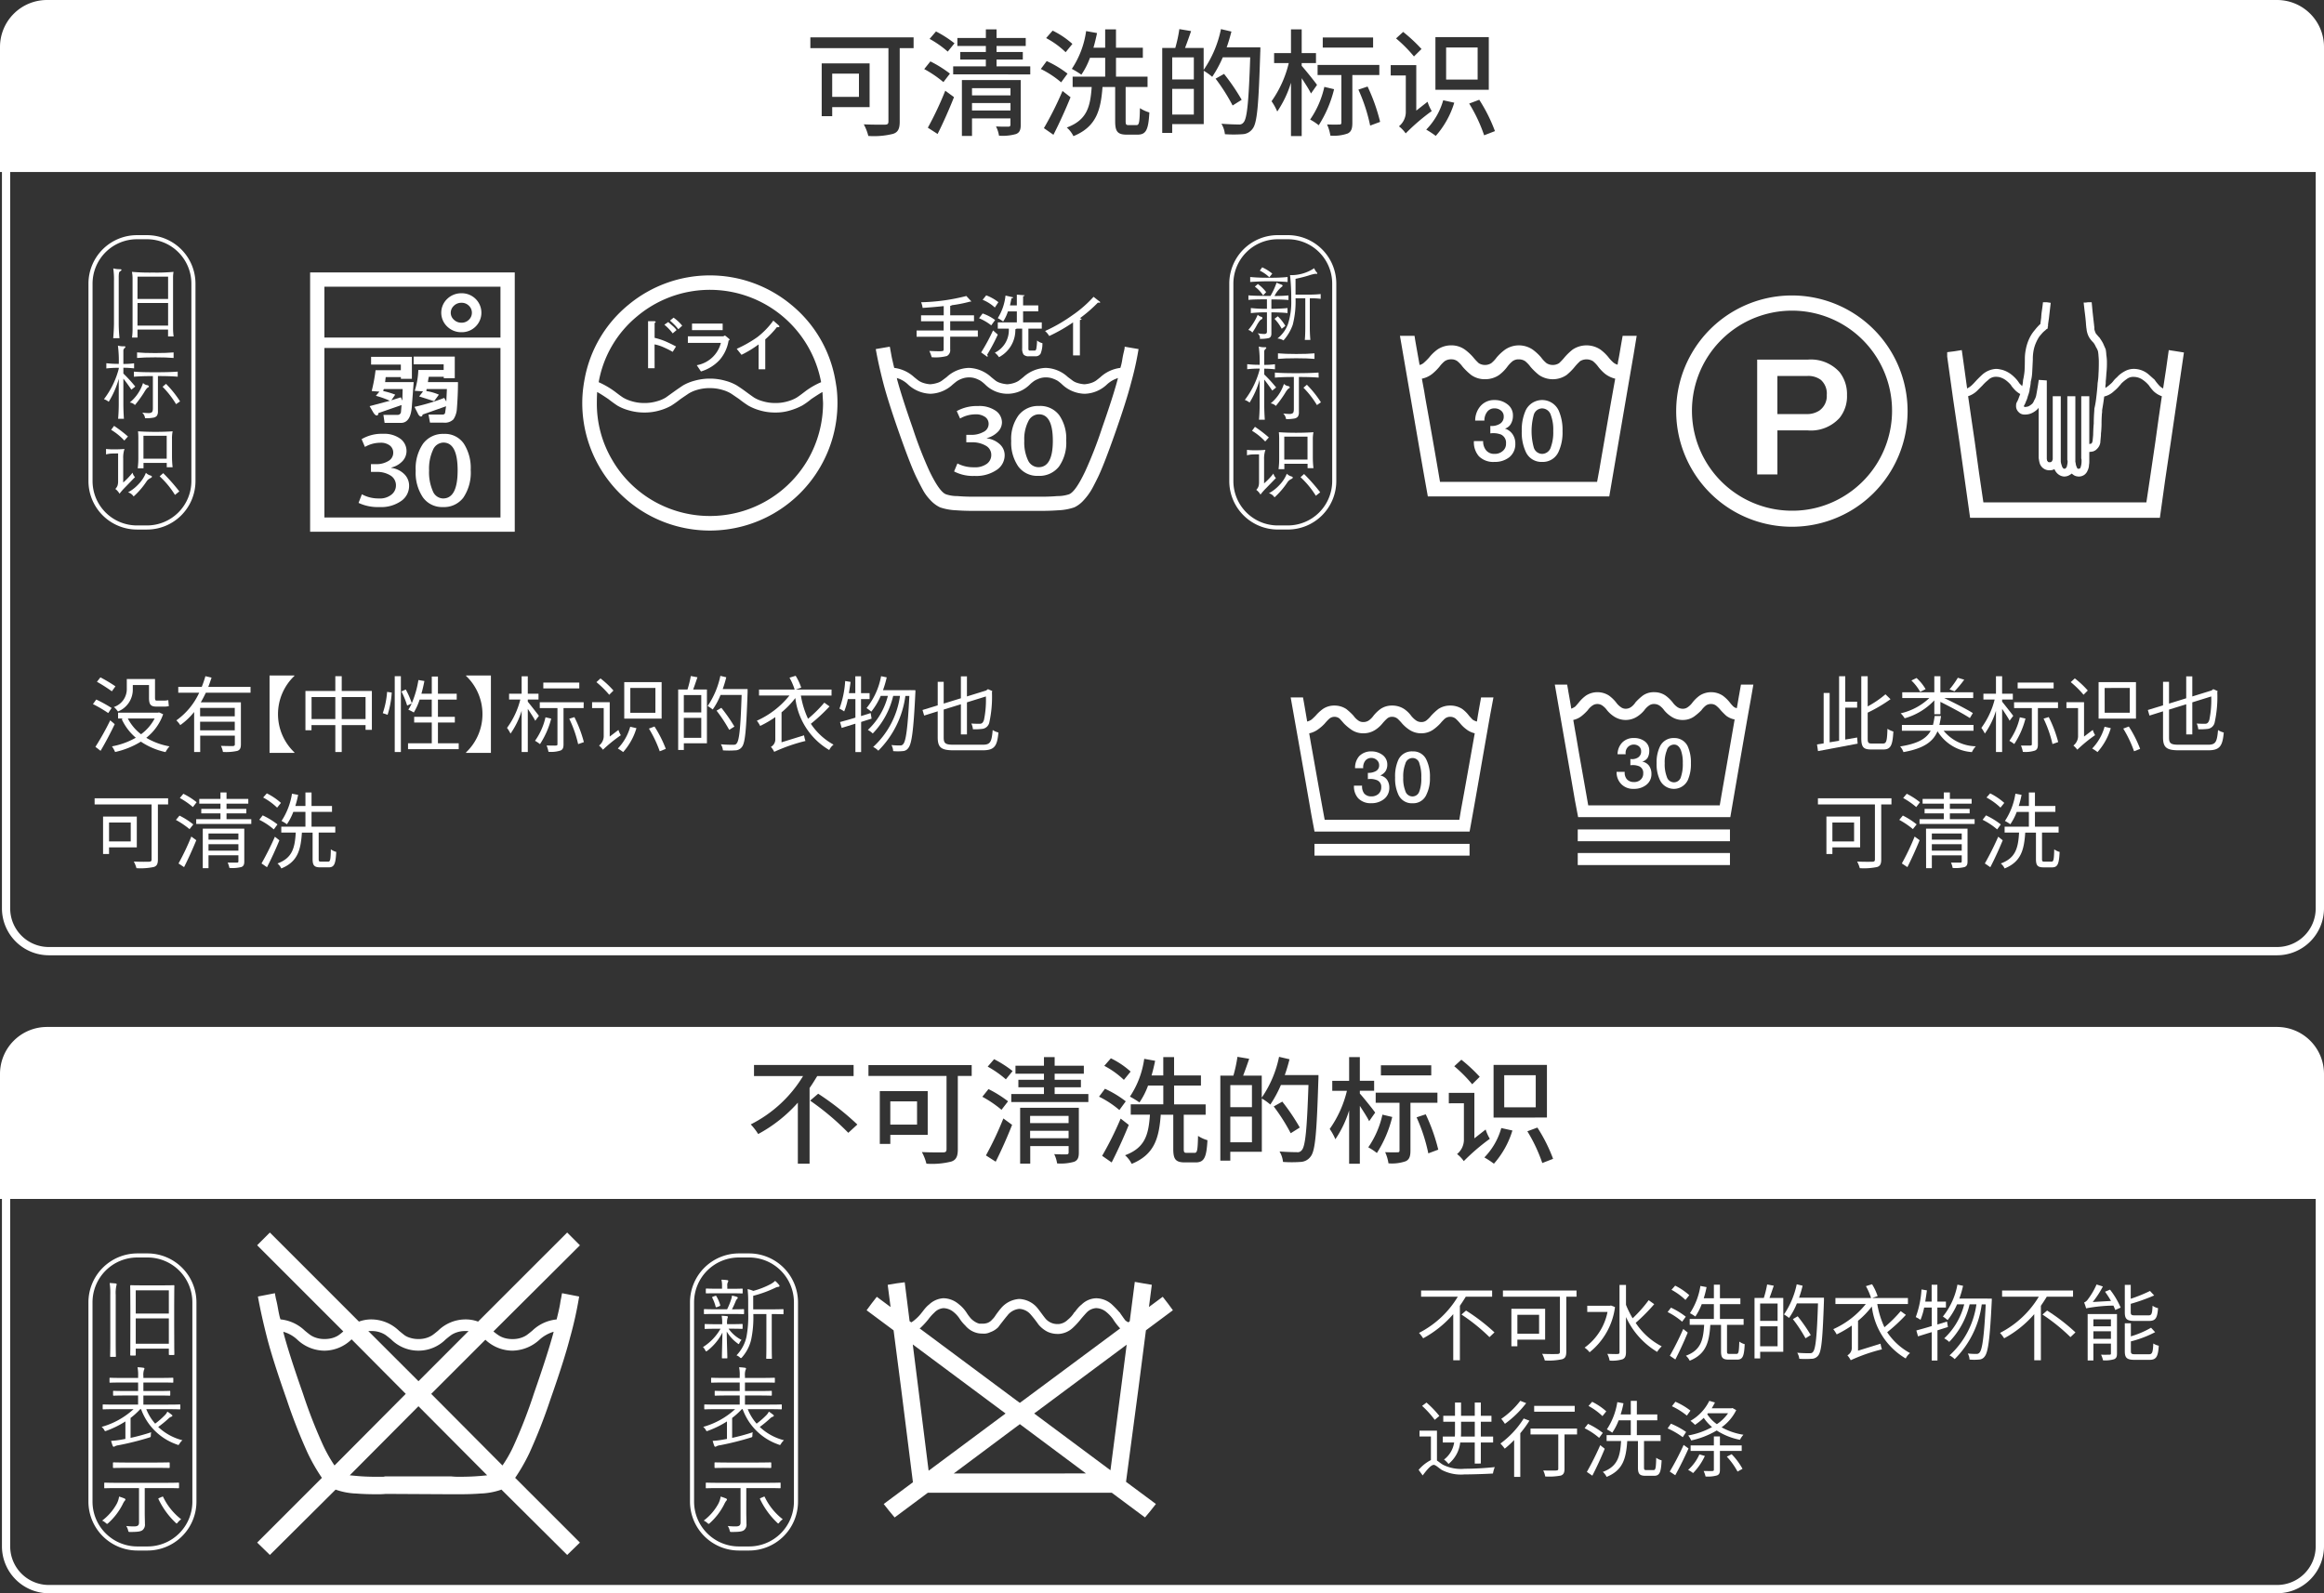 <svg xmlns="http://www.w3.org/2000/svg" viewBox="0 0 140 96">
  <rect x="0" y="0" width="140" height="96" fill="#333333" stroke="none"/>
  <defs>
    <style>
      .cls-1 {
        fill: #fff;
      }
    </style>
  </defs>
  <title>p-spec__fig--special--01--cn</title>
  <g id="p-spec__fig--special--01__fig--cn">
    <g>
      <path class="cls-1" d="M27.8,20.016a1.173,1.173,0,0,0,.851-.34,1.169,1.169,0,0,0,0-1.666,1.181,1.181,0,0,0-.851-.34,1.21,1.21,0,0,0-.86.34,1.148,1.148,0,0,0,0,1.666A1.2,1.2,0,0,0,27.8,20.016Zm-.457-1.594a.642.642,0,0,1,.457-.179.611.611,0,0,1,.448.179.58.58,0,0,1,.179.422.572.572,0,0,1-.179.42.6.6,0,0,1-.448.179.633.633,0,0,1-.457-.179.558.558,0,0,1-.189-.42A.566.566,0,0,1,27.345,18.422Z"/>
      <path class="cls-1" d="M26.727,22.293H25.2a4.6,4.6,0,0,1-.215,1.254l.5.035-.233.305.9.286.287-.393a2.971,2.971,0,0,0-.752-.216.4.4,0,0,1,.017-.124h1.218l-.036.752-.125-.216a12.1,12.1,0,0,1-1.792.538l.2.393a.389.389,0,0,0,.143.181.119.119,0,0,0,.09,0,.123.123,0,0,0,.053-.109l1.416-.5-.054.377c-.012.084-.066.124-.161.124h-.842l.089.484h.806a.73.73,0,0,0,.609-.2,1.29,1.29,0,0,0,.2-.574q.071-.878.071-1.666h-1.81a2.583,2.583,0,0,1,.054-.323h.9v.089h.663V21.486H24.917v.466h1.81Z"/>
      <path class="cls-1" d="M31.009,31.61V16.415H18.682V32.039H31.009Zm-.86-.43H19.542V20.967H30.149Zm0-10.841H19.542V17.275H30.149Z"/>
      <path class="cls-1" d="M22.821,30.033a2.054,2.054,0,0,1-1.021-.251l-.2.519a2.722,2.722,0,0,0,1.254.251,2.106,2.106,0,0,0,1.317-.368,1.1,1.1,0,0,0,.474-.9.972.972,0,0,0-.3-.725,1.361,1.361,0,0,0-.77-.367V28.17a1.359,1.359,0,0,0,.681-.395.883.883,0,0,0,.233-.591.92.92,0,0,0-.367-.745,1.64,1.64,0,0,0-1.048-.3,2.357,2.357,0,0,0-1.29.323l.2.467a1.848,1.848,0,0,1,.914-.251.888.888,0,0,1,.591.169.539.539,0,0,1,.2.422.566.566,0,0,1-.313.519,1.357,1.357,0,0,1-.69.179h-.34v.467h.34a1.516,1.516,0,0,1,.834.214.689.689,0,0,1,.332.61.7.7,0,0,1-.26.537A1.105,1.105,0,0,1,22.821,30.033Z"/>
      <path class="cls-1" d="M22.5,24.873c.072.107.137.161.2.161a.142.142,0,0,0,.054-.018.179.179,0,0,0,.036-.126l1.4-.484-.036.43a.194.194,0,0,1-.215.161h-.842l.072.484h1q.591-.017.645-1.056l.107-1.4H23.2c.012-.109.023-.21.036-.305h.914v.107h.663V21.5H22.355v.467h1.792v.34H22.624a9.69,9.69,0,0,1-.233,1.254l.466.037-.215.251a5.03,5.03,0,0,1,.842.3q-.556.146-1.218.323Zm.591-1.309a.219.219,0,0,1,.036-.124h1.129l-.018.7-.09-.2c-.227.072-.418.13-.573.179l.233-.34A4.492,4.492,0,0,0,23.089,23.564Z"/>
      <path class="cls-1" d="M25.49,26.728a2.636,2.636,0,0,0-.448,1.639,2.652,2.652,0,0,0,.43,1.594,1.416,1.416,0,0,0,1.218.591,1.456,1.456,0,0,0,1.227-.574,2.7,2.7,0,0,0,.439-1.666,2.711,2.711,0,0,0-.412-1.577,1.374,1.374,0,0,0-1.2-.591A1.491,1.491,0,0,0,25.49,26.728Zm2.078,1.622q0,1.683-.878,1.684a.685.685,0,0,1-.618-.447,2.813,2.813,0,0,1-.224-1.237,2.712,2.712,0,0,1,.233-1.236.7.7,0,0,1,.627-.447Q27.569,26.665,27.569,28.349Z"/>
      <path class="cls-1" d="M40.524,20.088l.233-.2a1.33,1.33,0,0,0-.215-.233q-.161-.143-.287-.251l-.233.161A3.047,3.047,0,0,1,40.524,20.088Z"/>
      <path class="cls-1" d="M39.431,20.751a2.372,2.372,0,0,1,.555.179,5.41,5.41,0,0,1,.538.27l.2-.323c-.227-.121-.436-.222-.627-.305a3.984,3.984,0,0,0-.663-.216v-.894c.048-.025.069-.049.063-.072s-.045-.037-.116-.037h-.341v2.833h.394Z"/>
      <path class="cls-1" d="M41.975,22.005l.251.377a2.5,2.5,0,0,0,1.129-.7,2.349,2.349,0,0,0,.537-1.165c.084-.023.078-.07-.017-.142l-.2-.161-.107.052H41.438v.395h1.989A1.826,1.826,0,0,1,41.975,22.005Z"/>
      <path class="cls-1" d="M40.864,19.837l.233-.214a2.605,2.605,0,0,0-.52-.484l-.215.179q.125.108.269.251A2.97,2.97,0,0,1,40.864,19.837Z"/>
      <rect class="cls-1" x="41.688" y="19.497" width="1.846" height="0.395"/>
      <path class="cls-1" d="M50.307,22.829a7.534,7.534,0,0,0-2.634-4.46,7.677,7.677,0,0,0-9.819,0,7.531,7.531,0,0,0-2.634,4.46c-.036.192-.066.383-.09.573a7.364,7.364,0,0,0-.054.879,7.687,7.687,0,1,0,15.374,0A7.364,7.364,0,0,0,50.4,23.4C50.373,23.212,50.343,23.022,50.307,22.829ZM38.392,19.05a6.817,6.817,0,0,1,11.073,3.978,4.583,4.583,0,0,0-.985.574c-.215.167-.38.286-.493.358a2.214,2.214,0,0,1-.511.214,2.546,2.546,0,0,1-.77.109,2.572,2.572,0,0,1-.762-.109,2,2,0,0,1-.51-.214c-.107-.072-.275-.191-.5-.358s-.4-.282-.547-.377a2.779,2.779,0,0,0-.672-.278,3.428,3.428,0,0,0-1.9,0,2.781,2.781,0,0,0-.672.278c-.15.1-.331.222-.547.377s-.394.286-.5.358a2,2,0,0,1-.51.214,2.575,2.575,0,0,1-.762.109,2.542,2.542,0,0,1-.77-.109,2.2,2.2,0,0,1-.511-.214c-.114-.072-.277-.191-.493-.358a5.235,5.235,0,0,0-.985-.574A6.625,6.625,0,0,1,38.392,19.05Zm10.276,8.644a6.831,6.831,0,0,1-9.318,2.483,6.765,6.765,0,0,1-2.481-2.483,6.647,6.647,0,0,1-.914-3.412c0-.216.006-.436.018-.663.155.084.382.227.68.43.215.167.4.3.547.395a2.859,2.859,0,0,0,.672.278,3.294,3.294,0,0,0,.95.134,3.2,3.2,0,0,0,.94-.134,3.106,3.106,0,0,0,.672-.278,6.4,6.4,0,0,0,.555-.395c.227-.156.394-.268.5-.34a2.061,2.061,0,0,1,.5-.216,2.541,2.541,0,0,1,.77-.107,2.572,2.572,0,0,1,.762.107,2.05,2.05,0,0,1,.51.216c.108.072.275.185.5.34a6.41,6.41,0,0,0,.555.395,3.09,3.09,0,0,0,.672.278,3.2,3.2,0,0,0,.94.134h.036a2.961,2.961,0,0,0,.922-.144,3.693,3.693,0,0,0,.672-.278,4.149,4.149,0,0,0,.538-.385c.3-.2.525-.346.68-.43.012.227.024.447.036.663A6.846,6.846,0,0,1,48.668,27.694Z"/>
      <path class="cls-1" d="M45.7,20.751v1.5H46.1V20.448a5.407,5.407,0,0,0,.7-.735c.179.012.2-.037.072-.144l-.287-.251a4.783,4.783,0,0,1-.968,1,7.463,7.463,0,0,1-1.236.7l.287.36A6.477,6.477,0,0,0,45.7,20.751Z"/>
      <path class="cls-1" d="M56.847,21.039c0,.06-.015.1-.045.107a1.308,1.308,0,0,1-.3.017q-.144,0-.519-.017a2.044,2.044,0,0,1,.143.377,2.691,2.691,0,0,0,.914-.072.389.389,0,0,0,.2-.395v-.77h1.666v-.377H57.241v-.556h1.434V19H57.241v-.574c.048,0,.078-.012.09-.035a7.759,7.759,0,0,0,1.093-.216h.036a.073.073,0,0,0,.053-.017l-.3-.323a11.943,11.943,0,0,1-2.724.377,1.3,1.3,0,0,1,.09.34c.394-.025.818-.06,1.272-.109V19H55.485v.358h1.362v.556H55.217v.377h1.631Z"/>
      <path class="cls-1" d="M59.947,19.283a2.7,2.7,0,0,0-.753-.395l-.215.286a3.121,3.121,0,0,1,.734.43Z"/>
      <path class="cls-1" d="M62.6,24.461a1.5,1.5,0,0,0-1.236.556,2.415,2.415,0,0,0-.448,1.557,2.518,2.518,0,0,0,.421,1.524,1.412,1.412,0,0,0,1.209.574,1.493,1.493,0,0,0,1.245-.556,2.489,2.489,0,0,0,.439-1.577,2.464,2.464,0,0,0-.421-1.522A1.425,1.425,0,0,0,62.6,24.461Zm-.036,3.69a.7.7,0,0,1-.636-.42,2.527,2.527,0,0,1-.224-1.174,2.362,2.362,0,0,1,.242-1.172.719.719,0,0,1,.636-.422q.841,0,.842,1.594T62.563,28.151Z"/>
      <path class="cls-1" d="M60.431,19.373a2.441,2.441,0,0,0,.287-.61h.538v.663H60.108V19.8h.663a1.507,1.507,0,0,1-.842,1.451,1.082,1.082,0,0,1,.251.27,1.847,1.847,0,0,0,.985-1.686.073.073,0,0,0,.072-.035h.34v1.182a.654.654,0,0,0,.081.377.405.405,0,0,0,.332.107h.376a.339.339,0,0,0,.323-.161,1.6,1.6,0,0,0,.107-.628.779.779,0,0,1-.323-.161,3.315,3.315,0,0,1-.045.5c-.018.072-.051.109-.1.109h-.268c-.048,0-.078-.01-.09-.027a.238.238,0,0,1-.018-.117V19.8h.806v-.377H61.632v-.663h.914V18.4h-.914v-.556c.059,0,.089-.018.089-.053l-.466-.037V18.4h-.412c.036-.167.066-.311.089-.43.06,0,.1-.017.107-.054l-.466-.107a3.207,3.207,0,0,1-.466,1.361A2.128,2.128,0,0,1,60.431,19.373Z"/>
      <path class="cls-1" d="M59.445,26.413V26.4a1.451,1.451,0,0,0,.672-.385.813.813,0,0,0,.242-.564.858.858,0,0,0-.376-.7,1.715,1.715,0,0,0-1.057-.286,2.5,2.5,0,0,0-1.29.305l.2.447a1.848,1.848,0,0,1,.914-.251.963.963,0,0,1,.6.161.5.5,0,0,1,.206.412.534.534,0,0,1-.323.492,1.462,1.462,0,0,1-.7.171h-.322v.447h.34a1.611,1.611,0,0,1,.824.2.626.626,0,0,1,.34.573.654.654,0,0,1-.259.519,1.2,1.2,0,0,1-.78.214,2.069,2.069,0,0,1-1-.231l-.2.482a2.446,2.446,0,0,0,1.236.27,2.184,2.184,0,0,0,1.326-.36,1.059,1.059,0,0,0,.484-.877.885.885,0,0,0-.314-.69A1.376,1.376,0,0,0,59.445,26.413Z"/>
      <path class="cls-1" d="M64.642,19.425v1.989h.412V19.283c.06-.014.1-.037.107-.072l-.107-.037a8.7,8.7,0,0,0,1.093-.949.073.073,0,0,0,.053.017.123.123,0,0,0,.089-.035l-.412-.323a7.24,7.24,0,0,1-1.3,1.128,9.614,9.614,0,0,1-1.621.933,1.288,1.288,0,0,1,.251.3A9.789,9.789,0,0,0,64.642,19.425Z"/>
      <path class="cls-1" d="M60.144,18.208a2.678,2.678,0,0,0-.734-.412l-.215.268a2.447,2.447,0,0,1,.735.465Z"/>
      <path class="cls-1" d="M59.822,19.909a11.488,11.488,0,0,1-.717,1.326l.376.268a.135.135,0,0,0,.018-.052.1.1,0,0,0-.036-.072,11.118,11.118,0,0,0,.645-1.219Z"/>
      <path class="cls-1" d="M67.751,20.967a.86.86,0,0,0-.018.089c-.006.035-.015.078-.027.124s-.024.1-.036.154-.024.113-.036.179-.024.134-.035.206-.027.146-.045.224-.039.152-.063.224a2.168,2.168,0,0,0-1.2.556c-.131.107-.227.183-.286.224a1.165,1.165,0,0,1-.269.126,1.663,1.663,0,0,1-.412.08,1.8,1.8,0,0,1-.421-.08.938.938,0,0,1-.268-.126c-.054-.041-.153-.117-.3-.224a2.046,2.046,0,0,0-1.344-.556,2.093,2.093,0,0,0-1.343.556c-.132.107-.227.183-.287.224a1.153,1.153,0,0,1-.269.126,1.661,1.661,0,0,1-.412.08,1.786,1.786,0,0,1-.421-.08.943.943,0,0,1-.269-.126c-.054-.041-.147-.117-.278-.224a2.094,2.094,0,0,0-1.343-.556,2.046,2.046,0,0,0-1.344.556c-.143.107-.242.183-.3.224a.94.94,0,0,1-.268.126,1.8,1.8,0,0,1-.421.08,1.661,1.661,0,0,1-.412-.08,1.145,1.145,0,0,1-.269-.126c-.06-.041-.155-.117-.286-.224a2.167,2.167,0,0,0-1.2-.556c-.024-.1-.048-.192-.072-.3s-.045-.194-.063-.278-.033-.161-.045-.231-.024-.138-.036-.2-.021-.111-.027-.152a.684.684,0,0,0-.027-.117l-.842.144q.161.913.448,2.024t.967,3.047q.681,1.934,1.039,2.669l.072.144c.155.311.277.542.367.7a2.888,2.888,0,0,0,.4.519,1.912,1.912,0,0,0,.574.432,3.405,3.405,0,0,0,.985.179q.448.035,1.057.035h4.014q.591,0,1.057-.035a3.405,3.405,0,0,0,.985-.179,1.8,1.8,0,0,0,.564-.432,3.616,3.616,0,0,0,.4-.519c.1-.155.221-.387.376-.7.036-.072.06-.121.072-.144q.358-.735,1.039-2.669t.967-3.047a18.735,18.735,0,0,0,.448-2.024l-.842-.144A.311.311,0,0,1,67.751,20.967Zm-.421,1.882q-.269,1.021-.95,2.965a24.8,24.8,0,0,1-1,2.57q-.591,1.254-.985,1.4a2.244,2.244,0,0,1-.717.107c-.275.025-.6.037-.985.037H58.675c-.37,0-.7-.012-.985-.037a2.161,2.161,0,0,1-.7-.107q-.394-.143-1-1.4a24.672,24.672,0,0,1-1-2.57q-.681-1.945-.95-2.965a.279.279,0,0,0-.017-.072,1.584,1.584,0,0,1,.68.393,2.084,2.084,0,0,0,1.344.556,2.038,2.038,0,0,0,1.344-.556c.143-.119.242-.2.3-.232a1.447,1.447,0,0,1,.269-.126,1.2,1.2,0,0,1,.421-.072,1.124,1.124,0,0,1,.412.072,1.945,1.945,0,0,1,.269.126,2.17,2.17,0,0,1,.287.232,1.9,1.9,0,0,0,2.688,0,2.105,2.105,0,0,1,.287-.232,1.906,1.906,0,0,1,.269-.126,1.122,1.122,0,0,1,.412-.072,1.2,1.2,0,0,1,.421.072,1.826,1.826,0,0,1,.277.126,2.17,2.17,0,0,1,.287.232,2.037,2.037,0,0,0,1.344.556h.018a2.019,2.019,0,0,0,1.326-.556,1.729,1.729,0,0,1,.68-.393A.158.158,0,0,0,67.33,22.849Z"/>
      <path class="cls-1" d="M86.014,29.91h10.93q1.326-7.758,1.451-8.457l.2-1.217H97.75q-.09.5-.17.976c-.054.317-.087.492-.1.529l-.035.233a.666.666,0,0,1-.269-.144,2.387,2.387,0,0,1-.269-.288,2.584,2.584,0,0,0-.5-.482,1.509,1.509,0,0,0-1.666,0,3.487,3.487,0,0,0-.5.482,3.263,3.263,0,0,1-.323.342.715.715,0,0,1-.752,0,1.81,1.81,0,0,1-.322-.342,2.927,2.927,0,0,0-.52-.482,1.48,1.48,0,0,0-1.648,0,2.908,2.908,0,0,0-.519.482,1.81,1.81,0,0,1-.323.342.715.715,0,0,1-.752,0,3.223,3.223,0,0,1-.322-.342,2.927,2.927,0,0,0-.52-.482,1.387,1.387,0,0,0-.815-.251,1.47,1.47,0,0,0-.833.251,2.557,2.557,0,0,0-.5.482,3.235,3.235,0,0,1-.287.288.575.575,0,0,1-.287.161q-.268-1.5-.269-1.522l-.036-.233h-.878Q85.6,27.582,85.8,28.711Zm.287-7.4a3.339,3.339,0,0,0,.412-.412,1.806,1.806,0,0,1,.323-.34.675.675,0,0,1,.385-.107.6.6,0,0,1,.367.107,1.823,1.823,0,0,1,.322.34,3.756,3.756,0,0,0,.52.5,1.4,1.4,0,0,0,.824.251A1.485,1.485,0,0,0,90.3,22.6a2.438,2.438,0,0,0,.5-.5,1.806,1.806,0,0,1,.323-.34.592.592,0,0,1,.367-.107.676.676,0,0,1,.385.107,1.823,1.823,0,0,1,.322.34,3.756,3.756,0,0,0,.52.5,1.481,1.481,0,0,0,1.649,0,3.223,3.223,0,0,0,.5-.5,3.214,3.214,0,0,1,.323-.34.747.747,0,0,1,.77,0,1.823,1.823,0,0,1,.322.34,2.667,2.667,0,0,0,.394.412,1.617,1.617,0,0,0,.627.305q-.233,1.289-.448,2.535t-.331,1.917c-.078.447-.134.78-.17.994l-.143.772H86.748q-.215-1.272-.439-2.545t-.341-1.917q-.117-.645-.17-.986l-.143-.77A1.473,1.473,0,0,0,86.3,22.511Z"/>
      <path class="cls-1" d="M90.027,27.832a1.392,1.392,0,0,0,.9-.286,1.009,1.009,0,0,0,.358-.807.983.983,0,0,0-.17-.581.861.861,0,0,0-.457-.333.61.61,0,0,0,.358-.286.945.945,0,0,0,.125-.484.82.82,0,0,0-.34-.7,1.217,1.217,0,0,0-.77-.251,1.08,1.08,0,0,0-.842.36,1.33,1.33,0,0,0-.322.877h.555a.843.843,0,0,1,.161-.519.528.528,0,0,1,.448-.216.588.588,0,0,1,.394.136.433.433,0,0,1,.161.348.49.49,0,0,1-.269.467.949.949,0,0,1-.538.107v.449a1.305,1.305,0,0,1,.645.07.542.542,0,0,1,.3.538.551.551,0,0,1-.215.467.7.7,0,0,1-.484.159.615.615,0,0,1-.5-.214.84.84,0,0,1-.179-.556h-.556a1.276,1.276,0,0,0,.3.914A1.22,1.22,0,0,0,90.027,27.832Z"/>
      <path class="cls-1" d="M92.9,27.832a1.031,1.031,0,0,0,.995-.626,2.764,2.764,0,0,0,.233-1.229,2.879,2.879,0,0,0-.233-1.244,1.1,1.1,0,0,0-1.989,0,2.871,2.871,0,0,0-.233,1.244,2.756,2.756,0,0,0,.233,1.229A1.029,1.029,0,0,0,92.9,27.832Zm-.511-2.813a.539.539,0,0,1,.5-.412.558.558,0,0,1,.537.412,2.45,2.45,0,0,1,.143.951,2.573,2.573,0,0,1-.143.966.555.555,0,0,1-.537.412.536.536,0,0,1-.5-.412,3.723,3.723,0,0,1,0-1.917Z"/>
      <path class="cls-1" d="M108.9,21.669h-3.046v6.916h1.219V25.933H108.9a2.323,2.323,0,0,0,1.917-.753,2.068,2.068,0,0,0,.448-1.371,2.146,2.146,0,0,0-.448-1.388A2.323,2.323,0,0,0,108.9,21.669Zm.734,3.047a1.34,1.34,0,0,1-.806.233h-1.756V22.654h1.792a1.278,1.278,0,0,1,.824.233,1.1,1.1,0,0,1,.358.914A1.065,1.065,0,0,1,109.63,24.715Z"/>
      <path class="cls-1" d="M113.984,28.254a6.97,6.97,0,1,0-12.077,0,6.953,6.953,0,0,0,2.535,2.545,7,7,0,0,0,7.006,0A6.96,6.96,0,0,0,113.984,28.254Zm-6.038,2.518a6.027,6.027,0,1,1,3.019-.807A5.918,5.918,0,0,1,107.946,30.772Z"/>
      <path class="cls-1" d="M130.433,28.907l.341-2.292.394-2.689.394-2.687-.448-.072-.466-.072-.161,1.147-.179,1.165a.878.878,0,0,1-.269-.216,3.053,3.053,0,0,1-.215-.268v-.017h-.018v-.017c-.227-.2-.37-.329-.43-.377a1.381,1.381,0,0,0-.824-.286,1.142,1.142,0,0,0-.448.09,1.966,1.966,0,0,0-.34.2,1.483,1.483,0,0,0-.251.233.336.336,0,0,0-.09.08c-.035.043-.06.064-.072.064v.017l-.018.017a1.086,1.086,0,0,1-.2.216,2.4,2.4,0,0,1-.3.233v-.126a.762.762,0,0,1,.018-.126c0-.082,0-.16.009-.231s.012-.14.018-.206.009-.117.009-.154a5.5,5.5,0,0,0,.036-.7,2.709,2.709,0,0,0-.036-.447,2.141,2.141,0,0,0-.036-.323v-.019l-.018-.018v-.018c-.06-.132-.107-.239-.143-.323a2.894,2.894,0,0,0-.215-.34v-.018h-.018q-.126-.143-.2-.233a1.232,1.232,0,0,1-.09-.251v-.126a1.039,1.039,0,0,1-.018-.142c-.024-.2-.054-.467-.09-.789-.024-.262-.042-.453-.054-.574h-.233l-.125.019h-.125c0,.012.018.173.053.482.048.36.078.646.09.861.012.107.018.167.018.179a.746.746,0,0,1,.018.124,1.28,1.28,0,0,0,.161.467,1.847,1.847,0,0,0,.251.305,1.094,1.094,0,0,1,.143.251,1.269,1.269,0,0,1,.125.251,2.153,2.153,0,0,1,.036.3,3.566,3.566,0,0,1,.018.377c0,.274-.006.5-.018.663a4.224,4.224,0,0,1-.054.591c-.012.239-.042.55-.089.931a5.32,5.32,0,0,1-.108.611v.052c0,.012-.006.1-.018.27q-.018.286-.018.572c-.012.121-.021.251-.027.395s-.009.239-.009.288c-.012.142-.024.268-.036.375v.037h-.018a.157.157,0,0,1-.018.07c-.012.014-.024.025-.036.037l-.018.018h-.035l-.072.017V23.874h-.484V27.6a.3.3,0,0,0,.018.091V27.8a1,1,0,0,1-.018.2,1.263,1.263,0,0,1-.036.144.2.2,0,0,1-.036.072.052.052,0,0,1-.036.017.037.037,0,0,0-.027.01.024.024,0,0,1-.018.008H125.2c-.012,0-.018-.006-.018-.017a.057.057,0,0,1-.053-.035c-.012-.025-.03-.066-.054-.126a.6.6,0,0,1-.027-.117c-.006-.041-.015-.085-.027-.134V23.874h-.484v3.834a.3.3,0,0,1,.018.089.928.928,0,0,1-.018.179c-.012.06-.024.113-.036.161a.9.9,0,0,1-.072.089.119.119,0,0,1-.161-.035.421.421,0,0,1-.071-.161.919.919,0,0,1-.054-.216V23.874h-.484v3.762a.2.2,0,0,1-.018.089.209.209,0,0,1-.036.072l-.035.035a.206.206,0,0,1-.09.019.252.252,0,0,1-.107-.019c0-.012-.018-.035-.054-.072a.2.2,0,0,0-.009-.062.187.187,0,0,1-.009-.062V22.923l-.233-.017-.251-.017-.053.358c-.048.286-.084.49-.108.609a.937.937,0,0,1-.107.251.834.834,0,0,1-.107.2.988.988,0,0,1-.251.179,1.177,1.177,0,0,1-.179.035h-.053l-.018-.017a.049.049,0,0,1-.018-.035v-.02a1.076,1.076,0,0,0,.126-.268,1.215,1.215,0,0,0,.107-.3,2.207,2.207,0,0,0,.107-.36.679.679,0,0,1,.018-.134c.012-.054.024-.119.036-.2a1.333,1.333,0,0,0,.018-.188,2.766,2.766,0,0,0,.089-.609q.018-.341.036-.735a2.738,2.738,0,0,1,.036-.484,2.213,2.213,0,0,1,.179-.574,2.173,2.173,0,0,1,.179-.323q.09-.108.2-.233a1.634,1.634,0,0,1,.161-.142l.036-.037.018-.017.053-.035.036-.02V19.68l.018-.018v-.089c0-.025.018-.156.054-.395.012-.107.048-.418.107-.931l-.107-.017-.126-.019h-.233c-.012.121-.033.284-.063.494a3.661,3.661,0,0,0-.045.439c-.024.179-.042.309-.053.393a.051.051,0,0,0-.036.017l-.018.02a3.239,3.239,0,0,0-.287.323,2.178,2.178,0,0,0-.322.5,2.771,2.771,0,0,0-.215.681,2.909,2.909,0,0,0-.053.574c0,.251-.006.484-.018.7a4.217,4.217,0,0,1-.09.556.94.94,0,0,1-.009.107c-.006.049-.009.078-.009.089-.012.06-.024.115-.036.161-.048-.047-.1-.1-.161-.161-.024-.035-.066-.1-.126-.179a2.347,2.347,0,0,0-.34-.34,1.65,1.65,0,0,0-.591-.305c-.06-.012-.114-.023-.161-.035a1.235,1.235,0,0,0-.2-.018,1.367,1.367,0,0,0-.77.3c-.072.06-.2.181-.376.36-.12.13-.2.22-.251.268a1.211,1.211,0,0,1-.34.251l-.161-1.165-.161-1.147-.448.072-.43.054v.268l.358,2.563.377,2.563.322,2.292.323,2.294h11.432Zm-.591-2.292-.269,1.828L129.3,30.27h-9.819l-.269-1.828-.251-1.828-.2-1.363-.2-1.378a1.413,1.413,0,0,0,.538-.323l.2-.2.125-.124a2.54,2.54,0,0,1,.34-.323.643.643,0,0,1,.466-.2,1.223,1.223,0,0,1,.2.017,1.319,1.319,0,0,1,.161.053,1.2,1.2,0,0,1,.341.216,1.857,1.857,0,0,1,.215.216.372.372,0,0,0,.071.107c.048.06.09.107.125.144a1.37,1.37,0,0,0,.359.286q-.072.181-.108.286c-.035.086-.06.138-.072.161l-.018.019v.018a.272.272,0,0,0-.045.107.764.764,0,0,0-.009.126.485.485,0,0,0,.143.358.463.463,0,0,0,.359.161h.053a.945.945,0,0,0,.359-.072,1.24,1.24,0,0,0,.394-.268.13.13,0,0,0,.027-.037.126.126,0,0,1,.027-.035V27.6l.018.109a1.275,1.275,0,0,0,.054.233.6.6,0,0,0,.591.393h.018a.609.609,0,0,0,.143-.018.366.366,0,0,0,.125-.054.716.716,0,0,0,.2.288.631.631,0,0,0,.376.161h.018a.619.619,0,0,0,.251-.054,1.131,1.131,0,0,0,.2-.124.747.747,0,0,0,.089.072.465.465,0,0,0,.126.07.54.54,0,0,0,.107.027.656.656,0,0,0,.107.01.571.571,0,0,0,.358-.127.6.6,0,0,0,.179-.268.051.051,0,0,0,.018-.035.036.036,0,0,1,.009-.027.039.039,0,0,0,.009-.027.7.7,0,0,0,.035-.216,1.006,1.006,0,0,0,.018-.2v-.574a.18.18,0,0,1,.081-.017.184.184,0,0,0,.071-.01.146.146,0,0,1,.045-.008h.036l.018-.017a.431.431,0,0,0,.2-.126.662.662,0,0,0,.215-.412v-.035c.012-.12.024-.251.036-.395,0-.048,0-.1.009-.171s.012-.146.018-.241.009-.185.009-.268c0-.2.006-.377.017-.521a.8.8,0,0,1,.009-.117.767.767,0,0,0,.009-.107v-.08c.012-.072.03-.179.054-.323s.048-.323.071-.5a1.269,1.269,0,0,0,.591-.323,2.261,2.261,0,0,0,.34-.34l.027-.027.017-.018.018-.017a.042.042,0,0,0,.009-.027,2.236,2.236,0,0,1,.34-.288.642.642,0,0,1,.448-.142.955.955,0,0,1,.537.179,1.9,1.9,0,0,1,.358.323,2.74,2.74,0,0,0,.287.358,1.383,1.383,0,0,0,.5.305l-.2,1.378Z"/>
      <path class="cls-1" d="M34.167,74.264,28.8,79.631a2.171,2.171,0,0,0-.766-.132,2.364,2.364,0,0,0-1.642.679q-.241.2-.35.274a1.339,1.339,0,0,1-.328.154,1.538,1.538,0,0,1-.5.076,1.639,1.639,0,0,1-.515-.076,1.117,1.117,0,0,1-.329-.154q-.1-.076-.339-.274a2.416,2.416,0,0,0-1.642-.679,2.167,2.167,0,0,0-.766.132l-5.366-5.366-.766.766,5.19,5.191a2.649,2.649,0,0,1-.317.251,1.4,1.4,0,0,1-.329.144,1.681,1.681,0,0,1-.493.064,1.538,1.538,0,0,1-.5-.076,1.331,1.331,0,0,1-.329-.154q-.109-.076-.35-.274a2.459,2.459,0,0,0-1.467-.679,2.617,2.617,0,0,1-.077-.284q-.033-.154-.055-.274l-.044-.241c-.015-.08-.029-.154-.044-.22s-.029-.126-.044-.185-.026-.111-.033-.154-.015-.08-.022-.109a.469.469,0,0,1-.011-.111l-1.029.2q.2,1.117.548,2.473t1.183,3.723a32.578,32.578,0,0,0,1.27,3.241,11.205,11.205,0,0,0,.854,1.489l-3.9,3.9.766.745,3.964-3.941a.066.066,0,0,0,.044.021,4.105,4.105,0,0,0,1.2.22q.547.044,1.292.043a4.619,4.619,0,0,0,.482-.021h.022l3.92.021h.482q.723,0,1.27-.043a4.189,4.189,0,0,0,1.226-.22.068.068,0,0,0,.044-.021l3.964,3.941.766-.745-3.9-3.9a11.261,11.261,0,0,0,.854-1.489,32.71,32.71,0,0,0,1.27-3.241q.833-2.365,1.183-3.723a22.776,22.776,0,0,0,.548-2.473l-1.029-.2a1.468,1.468,0,0,0-.033.165c-.008.05-.018.109-.033.175s-.03.146-.044.241-.033.193-.055.3-.047.216-.076.338-.059.245-.088.362a2.459,2.459,0,0,0-1.467.679q-.241.2-.35.274a1.34,1.34,0,0,1-.329.154,1.54,1.54,0,0,1-.5.076,1.678,1.678,0,0,1-.493-.064,1.39,1.39,0,0,1-.329-.144,3.924,3.924,0,0,1-.339-.251l5.212-5.191ZM22.385,80.2a1.537,1.537,0,0,1,.5.076,1.487,1.487,0,0,1,.328.154q.109.076.35.274a2.327,2.327,0,0,0,3.285,0q.241-.2.35-.274a1.466,1.466,0,0,1,.329-.154,1.535,1.535,0,0,1,.5-.076h.2L25.21,83.222,22.187,80.2Zm-2.234,8.1a8.992,8.992,0,0,1-.679-1.2,30.305,30.305,0,0,1-1.226-3.144q-.833-2.374-1.161-3.624a.379.379,0,0,0-.022-.088,2.025,2.025,0,0,1,.832.461,2.406,2.406,0,0,0,1.642.678A2.357,2.357,0,0,0,21.18,80.7l3.263,3.284Zm8.716.636q-.5.044-1.2.045a4.182,4.182,0,0,1-.482-.023H23.239a.335.335,0,0,0-.088.012.39.39,0,0,1-.1.012h-.3q-.7,0-1.2-.045c-.161-.014-.321-.029-.482-.045l4.139-4.161,4.139,4.161C29.188,88.909,29.028,88.924,28.867,88.938Zm2.015-7.555H30.9a2.47,2.47,0,0,0,1.621-.678,2.213,2.213,0,0,1,.832-.461l-.022.088q-.329,1.228-1.161,3.614A30.317,30.317,0,0,1,30.948,87.1a7.478,7.478,0,0,1-.679,1.2l-4.292-4.314,3.263-3.262A2.391,2.391,0,0,0,30.882,81.382Z"/>
      <path class="cls-1" d="M69.032,80.156l1.625-1.209-.307-.416-.307-.395-.83.616.173-1.338-.525-.088-.5-.088-.306,2.375-.082.061a.841.841,0,0,1-.181-.115q-.087-.111-.329-.461v-.021h-.022a5.884,5.884,0,0,0-.482-.5,1.457,1.457,0,0,0-.92-.352,1.3,1.3,0,0,0-.876.373,1.543,1.543,0,0,0-.2.187c-.058.064-.109.128-.153.185a1.257,1.257,0,0,1-.088.111H64.7V79.1a1.673,1.673,0,0,1-.372.416.9.9,0,0,1-.547.263h-.066a.934.934,0,0,1-.767-.371q-.022-.023-.2-.263c-.117-.161-.219-.293-.306-.395a1.514,1.514,0,0,0-1.029-.482h-.022a1.563,1.563,0,0,0-1.1.57c-.087.1-.19.237-.307.4a1.235,1.235,0,0,1-.219.274.662.662,0,0,1-.285.2.919.919,0,0,1-.307.045h-.175c-.044-.014-.087-.029-.132-.045a1.246,1.246,0,0,1-.372-.262,2.59,2.59,0,0,1-.262-.35,2.087,2.087,0,0,0-.482-.525,1.458,1.458,0,0,0-.92-.352,1.374,1.374,0,0,0-.854.373,1.505,1.505,0,0,0-.2.187c-.059.064-.11.128-.154.185a1.248,1.248,0,0,1-.087.111,2.477,2.477,0,0,1-.416.437,1.215,1.215,0,0,1-.224.161l-.1-.071-.294-2.345-.5.066-.525.088.173,1.338-.83-.616-.307.395-.307.416,1.625,1.209.456,3.521.709,5.633-1.76,1.31.329.416.329.395,2-1.489H66.975l2,1.489.329-.395.329-.416-1.8-1.336.745-5.606ZM55.459,80a4.852,4.852,0,0,0,.46-.5,2.962,2.962,0,0,1,.372-.416.83.83,0,0,1,.547-.263,1,1,0,0,1,.613.239,1.734,1.734,0,0,1,.372.418,2.327,2.327,0,0,0,.329.393,1.337,1.337,0,0,0,.777.461,1.5,1.5,0,0,0,.252.021.873.873,0,0,0,.482-.088,1.232,1.232,0,0,0,.482-.307c.029-.043.105-.146.23-.305s.222-.286.3-.373a1.025,1.025,0,0,1,.723-.416.96.96,0,0,1,.7.35,6.945,6.945,0,0,1,.46.591,1.728,1.728,0,0,0,.547.439,1.445,1.445,0,0,0,.613.13h.066A1.358,1.358,0,0,0,64.635,80a4.594,4.594,0,0,0,.482-.525c.161-.191.285-.329.372-.418a.867.867,0,0,1,.548-.239,1,1,0,0,1,.613.239,2.237,2.237,0,0,1,.394.418,3.559,3.559,0,0,0,.436.566l-5.845,4.34-.2.147-.2-.147L55.4,80.04C55.417,80.023,55.439,80.017,55.459,80Zm-.219,3.021-.253-2.012,5.589,4.159-4.635,3.448Zm6.176,5.761H57.455l3.982-2.972L65.42,88.78Zm.883-3.614,5.573-4.146-.258,2-.719,5.566Z"/>
      <path class="cls-1" d="M137.178,61.878H2.822A2.83,2.83,0,0,0,0,64.7V72.24H.117V93.179A2.83,2.83,0,0,0,2.938,96h134.24A2.83,2.83,0,0,0,140,93.179V64.7A2.83,2.83,0,0,0,137.178,61.878Zm-49.9,4.6V65.85h1.54v2.739l.679-.532a2.607,2.607,0,0,0,.252.56,12.432,12.432,0,0,0-1.569,1.345,1.962,1.962,0,0,0-.406-.427,1.113,1.113,0,0,0,.413-.826V66.474Zm.329-2.234.427-.392a9.488,9.488,0,0,1,1.106,1.03l-.455.448A8.284,8.284,0,0,0,87.6,64.239Zm2.836,3.726.666.147a5.368,5.368,0,0,1-1.114,2,5.9,5.9,0,0,0-.574-.378A4.136,4.136,0,0,0,90.44,67.965Zm-.469-.63V64.163h3.215v3.172Zm2.64.6a9.655,9.655,0,0,1,.946,1.884l-.651.252a9.436,9.436,0,0,0-.9-1.912Zm-12.168.707a3.414,3.414,0,0,0-.343-.623,6.68,6.68,0,0,0,1.037-2.3h-.883v-.6h1.016V63.693h.645v1.429h.861v.6h-.861v.168c.21.231.806.973.924,1.148l-.364.518c-.1-.217-.35-.6-.56-.924v3.488h-.645V66.908A6.483,6.483,0,0,1,80.443,68.645Zm2.836-1.485.588.14a7.183,7.183,0,0,1-.925,2.171,3.49,3.49,0,0,0-.518-.343A5.567,5.567,0,0,0,83.279,67.16Zm.9,2.269c.1,0,.126-.028.126-.119V66.446H82.873v-.609h3.719v.609H84.967v2.878c0,.343-.063.539-.287.645a2.505,2.505,0,0,1-1.037.126,2.5,2.5,0,0,0-.2-.672C83.776,69.436,84.085,69.436,84.176,69.429Zm-.995-4.636v-.609h3.033v.609Zm2.7,2.346a11.1,11.1,0,0,1,.756,2.129l-.6.224a10.221,10.221,0,0,0-.707-2.171Zm-7.764,2.283a.314.314,0,0,0,.294-.119c.224-.231.315-1.289.406-3.929H77.162a7.028,7.028,0,0,1-.637,1.177,3.4,3.4,0,0,0-.511-.364V69.4h-1.9v.532h-.6v-5.12H74.3a8.222,8.222,0,0,0,.245-1.135l.707.119c-.119.35-.252.721-.364,1.016h1.121v1.324a6.686,6.686,0,0,0,1.043-2.458l.63.147c-.084.322-.175.644-.287.953h2.031s0,.224-.007.308c-.1,3.159-.182,4.244-.462,4.595a.782.782,0,0,1-.609.329,7.543,7.543,0,0,1-1.058,0,1.532,1.532,0,0,0-.21-.63C77.533,69.415,77.939,69.422,78.114,69.422Zm-1.387-2.76.511-.287A12.594,12.594,0,0,1,78.3,67.938l-.546.343A11.39,11.39,0,0,0,76.727,66.663Zm-6.811.5c-.105,1.415-.378,2.4-1.751,2.963a1.684,1.684,0,0,0-.4-.519c1.226-.455,1.415-1.261,1.5-2.444H68.117v-.623h1.961V65.409H69.16a4.453,4.453,0,0,1-.518,1.016,5.748,5.748,0,0,0-.574-.351,5.454,5.454,0,0,0,.861-2.276l.658.119c-.063.3-.133.6-.217.882h.707V63.693h.651V64.8h1.618v.609H70.729v1.135h1.9v.623H71.31v2.059c0,.2.028.238.182.238h.469c.161,0,.189-.147.21-1.022a2.079,2.079,0,0,0,.567.259c-.056,1.051-.2,1.338-.714,1.338h-.638c-.567,0-.707-.189-.707-.812V67.167Zm-3.362-1.562a6.3,6.3,0,0,1,1.254.757l-.385.525a5.792,5.792,0,0,0-1.225-.805Zm-.035-1.387.392-.448a5.033,5.033,0,0,1,1.19.8l-.406.5A5.191,5.191,0,0,0,66.52,64.218Zm.987,3.187.483.378c-.3.743-.686,1.59-1.03,2.262l-.574-.4A20.152,20.152,0,0,0,67.507,67.405Zm-5.452,1.653v1.058h-.609V66.747H64.99v2.7c0,.294-.063.462-.28.553a2.919,2.919,0,0,1-1.029.1,1.856,1.856,0,0,0-.175-.56c.322.021.651.014.743.014s.126-.035.126-.119v-.378ZM60.92,66.4V65.92h1.968v-.406H61.348v-.455h1.541v-.364H61.173v-.483h1.716v-.518h.644v.518h1.758v.483H63.533v.364h1.582v.455H63.533v.406h2.031V66.4Zm-1.372-.778a7.107,7.107,0,0,1,1.177.736l-.393.511a6.893,6.893,0,0,0-1.155-.785ZM59.5,64.268l.385-.448A6.757,6.757,0,0,1,61,64.534l-.406.5A6.16,6.16,0,0,0,59.5,64.268Zm.945,3.123.525.385c-.287.729-.659,1.569-.988,2.22l-.588-.378A19.979,19.979,0,0,0,60.444,67.391ZM56.82,69.436c.154-.007.2-.049.2-.2V64.828H52.317v-.651h6.219v.651H57.7v4.427c0,.42-.1.637-.4.735a4.761,4.761,0,0,1-1.492.126,2.914,2.914,0,0,0-.273-.7C56.071,69.443,56.652,69.436,56.82,69.436Zm-3.187-1.057v.546H53v-3.18h2.886v2.634Zm-7.959-.049a3.678,3.678,0,0,0-.448-.581,7.757,7.757,0,0,0,3.152-2.914H45.422v-.666h6v.666H49.232c-.147.238-.294.483-.462.721v4.56h-.707V66.439A8.715,8.715,0,0,1,45.674,68.33Zm3.614-2.43a16.665,16.665,0,0,1,2.36,1.856l-.546.5a15.836,15.836,0,0,0-2.3-1.94Zm87.891,29.6H2.938A2.327,2.327,0,0,1,.614,93.179V72.24H139.5V93.179A2.327,2.327,0,0,1,137.178,95.5Z"/>
      <path class="cls-1" d="M137.178,0H2.822A2.83,2.83,0,0,0,0,2.822v7.541H.117V54.737a2.83,2.83,0,0,0,2.822,2.822h134.24A2.83,2.83,0,0,0,140,54.737V2.822A2.83,2.83,0,0,0,137.178,0Zm-53.4,4.549V3.925h1.54V6.664l.679-.532a2.607,2.607,0,0,0,.252.56,12.432,12.432,0,0,0-1.569,1.345,1.962,1.962,0,0,0-.406-.427,1.113,1.113,0,0,0,.413-.826V4.549ZM84.1,2.315l.427-.392a9.5,9.5,0,0,1,1.106,1.03l-.455.448A8.284,8.284,0,0,0,84.1,2.315ZM86.94,6.041l.666.147a5.368,5.368,0,0,1-1.114,2,5.9,5.9,0,0,0-.574-.378A4.136,4.136,0,0,0,86.94,6.041Zm-.469-.63V2.238h3.215V5.41Zm2.64.6A9.655,9.655,0,0,1,90.057,7.9l-.651.252a9.436,9.436,0,0,0-.9-1.912ZM76.943,6.72A3.414,3.414,0,0,0,76.6,6.1a6.68,6.68,0,0,0,1.037-2.3h-.883V3.2h1.016V1.769h.645V3.2h.861v.6h-.861v.168c.21.231.806.973.924,1.148l-.364.518c-.1-.217-.35-.6-.56-.924V8.2h-.645V4.983A6.483,6.483,0,0,1,76.943,6.72Zm2.836-1.485.588.14a7.183,7.183,0,0,1-.925,2.171,3.49,3.49,0,0,0-.518-.343A5.567,5.567,0,0,0,79.779,5.235Zm.9,2.269c.1,0,.126-.028.126-.119V4.521H79.373V3.912h3.719v.609H81.467V7.4c0,.343-.063.539-.287.645a2.5,2.5,0,0,1-1.037.126,2.5,2.5,0,0,0-.2-.672C80.276,7.511,80.585,7.511,80.676,7.5Zm-.995-4.636V2.259h3.033v.609Zm2.7,2.346a11.1,11.1,0,0,1,.756,2.129l-.6.224A10.221,10.221,0,0,0,81.831,5.4ZM74.614,7.5a.314.314,0,0,0,.294-.119c.224-.231.315-1.289.406-3.929H73.662a7.028,7.028,0,0,1-.637,1.177,3.4,3.4,0,0,0-.511-.364V7.477h-1.9v.532h-.6V2.889H70.8a8.222,8.222,0,0,0,.245-1.135l.707.119c-.119.35-.252.721-.364,1.016h1.121V4.213a6.686,6.686,0,0,0,1.043-2.459l.63.147c-.084.322-.175.645-.287.953h2.031s0,.224-.007.308c-.1,3.159-.182,4.244-.462,4.595a.782.782,0,0,1-.609.329,7.543,7.543,0,0,1-1.058,0,1.532,1.532,0,0,0-.21-.63C74.033,7.49,74.439,7.5,74.614,7.5Zm-1.387-2.76.511-.287A12.594,12.594,0,0,1,74.8,6.013l-.546.343A11.39,11.39,0,0,0,73.227,4.738Zm-6.811.5c-.105,1.415-.378,2.4-1.751,2.963a1.683,1.683,0,0,0-.4-.519c1.226-.455,1.415-1.261,1.5-2.444H64.617V4.619h1.961V3.484H65.66A4.453,4.453,0,0,1,65.142,4.5a5.748,5.748,0,0,0-.574-.351,5.454,5.454,0,0,0,.861-2.276l.658.119c-.063.3-.133.6-.217.882h.707V1.769h.651V2.875h1.618v.609H67.229V4.619h1.9v.623H67.81V7.3c0,.2.028.238.182.238h.469c.161,0,.189-.147.21-1.022a2.079,2.079,0,0,0,.567.259c-.056,1.051-.2,1.338-.714,1.338h-.638c-.567,0-.707-.189-.707-.812V5.242ZM63.055,3.68a6.3,6.3,0,0,1,1.254.757l-.385.525A5.792,5.792,0,0,0,62.7,4.157ZM63.02,2.294l.392-.448a5.033,5.033,0,0,1,1.19.8l-.406.5A5.191,5.191,0,0,0,63.02,2.294Zm.987,3.187.483.378c-.3.743-.686,1.59-1.03,2.262l-.574-.4A20.152,20.152,0,0,0,64.007,5.481ZM58.555,7.133V8.191h-.609V4.822H61.49v2.7c0,.294-.063.462-.28.553a2.919,2.919,0,0,1-1.029.1A1.856,1.856,0,0,0,60,7.617c.322.021.651.014.743.014s.126-.035.126-.119V7.133ZM57.42,4.479V4h1.968V3.589H57.848V3.134h1.541V2.77H57.673V2.287h1.716V1.769h.644v.518h1.758V2.77H60.033v.364h1.582v.455H60.033V4h2.031v.483ZM56.048,3.7a7.107,7.107,0,0,1,1.177.736l-.393.511a6.893,6.893,0,0,0-1.155-.785ZM56,2.343l.385-.448a6.757,6.757,0,0,1,1.114.714l-.406.5A6.16,6.16,0,0,0,56,2.343Zm.945,3.124.525.385c-.287.728-.659,1.569-.988,2.22l-.588-.378A19.988,19.988,0,0,0,56.944,5.466ZM53.32,7.511c.154-.007.2-.049.2-.2V2.9H48.817V2.252h6.219V2.9H54.2V7.33c0,.42-.1.637-.4.735a4.761,4.761,0,0,1-1.492.126,2.914,2.914,0,0,0-.273-.7C52.571,7.519,53.152,7.511,53.32,7.511ZM50.133,6.454V7H49.5V3.82h2.886V6.454Zm87.045,50.607H2.938A2.327,2.327,0,0,1,.614,54.737V10.363H139.5V54.737A2.327,2.327,0,0,1,137.178,57.061Z"/>
      <path class="cls-1" d="M6.645,80.868c0,.572-.011.815-.011.846s.005.043.042.043h.264c.037,0,.042-.006.042-.043s-.011-.274-.011-.851V78.02a2.083,2.083,0,0,1,.037-.545.389.389,0,0,0,.021-.094c0-.021-.027-.043-.064-.048-.105-.011-.227-.021-.359-.027a4.249,4.249,0,0,1,.037.724Z"/>
      <path class="cls-1" d="M7.845,81.635c0,.037.005.042.043.042h.248c.037,0,.042,0,.042-.042V81.26h1.993V81.6c0,.037,0,.043.042.043h.254c.032,0,.037-.006.037-.043s-.011-.291-.011-1.792V78.669c0-.888.011-1.163.011-1.189s-.005-.043-.037-.043-.2.011-.7.011H8.585c-.491,0-.666-.011-.7-.011s-.043.006-.043.043.011.306.011,1.327v1.02C7.856,81.339,7.845,81.6,7.845,81.635Zm.333-3.89h1.993v1.4H8.178Zm0,1.691h1.993v1.527H8.178Z"/>
      <path class="cls-1" d="M8.638,84.633v-.549h.83c.534,0,.714.011.745.011s.043-.006.043-.043v-.206c0-.037-.005-.042-.043-.042s-.211.011-.745.011h-.83V83.3H9.653c.534,0,.713.011.745.011s.042,0,.042-.042v-.212c0-.037-.005-.043-.042-.043s-.211.011-.745.011H8.638v-.105a.964.964,0,0,1,.032-.365.22.22,0,0,0,.031-.094c0-.021-.015-.043-.063-.048a3.111,3.111,0,0,0-.354-.032,2.34,2.34,0,0,1,.037.54v.105H7.38c-.534,0-.709-.011-.735-.011-.042,0-.048.006-.048.043v.212c0,.037.005.042.048.042.026,0,.2-.011.735-.011h.94v.513H7.6c-.534,0-.714-.011-.74-.011-.042,0-.048,0-.048.042v.206c0,.037.005.043.048.043.026,0,.206-.011.74-.011h.719v.549H6.915c-.5,0-.655-.01-.687-.01s-.042,0-.042.042v.211c0,.038.005.043.042.043s.19-.011.687-.011H8.046a4.705,4.705,0,0,1-1.924,1.068.652.652,0,0,1,.148.169c.053.1.053.1.148.063a5.819,5.819,0,0,0,1.136-.561V86.7l-.269.048a4.862,4.862,0,0,1-.592.069c.026.1.058.206.1.306a.064.064,0,0,0,.063.048.089.089,0,0,0,.063-.026.623.623,0,0,1,.217-.064,17.059,17.059,0,0,0,1.84-.46c.105-.031.105-.031.111-.137a.7.7,0,0,1,.021-.185,12.238,12.238,0,0,1-1.242.338V85.437a4.317,4.317,0,0,0,.581-.529H8.5a3.51,3.51,0,0,0,2.162,2.13.254.254,0,0,0,.079.027c.027,0,.037-.021.074-.08a.882.882,0,0,1,.175-.206,3.282,3.282,0,0,1-1.459-.8,6.588,6.588,0,0,0,.613-.5.456.456,0,0,1,.175-.116c.042-.017.064-.032.064-.063s-.021-.043-.042-.058a2.2,2.2,0,0,0-.259-.186.733.733,0,0,1-.143.206,4.95,4.95,0,0,1-.592.518,2.937,2.937,0,0,1-.534-.872h1.321c.5,0,.661.011.687.011s.042,0,.042-.043v-.211c0-.037-.005-.042-.042-.042s-.19.01-.687.01Z"/>
      <path class="cls-1" d="M9.833,90.206c-.016-.037-.027-.042-.09-.011l-.138.058c-.069.032-.074.037-.058.074a4.784,4.784,0,0,0,1.02,1.411c.037.037.058.058.074.058s.037-.021.074-.069a.9.9,0,0,1,.2-.185A3.729,3.729,0,0,1,9.833,90.206Z"/>
      <path class="cls-1" d="M9.436,88.441c.539,0,.719.011.745.011s.042-.006.042-.043v-.254c0-.037-.005-.042-.042-.042s-.206.011-.745.011H7.591c-.539,0-.718-.011-.745-.011s-.042,0-.042.042v.254c0,.037.005.043.042.043s.206-.011.745-.011Z"/>
      <path class="cls-1" d="M10.044,89.662c.5,0,.672.011.7.011s.042-.006.042-.043v-.254c0-.037-.005-.042-.042-.042s-.2.011-.7.011H7.021c-.5,0-.671-.011-.7-.011s-.042,0-.042.042v.254c0,.037,0,.043.042.043s.2-.011.7-.011H8.374v2.072c0,.169-.068.238-.3.238a3.841,3.841,0,0,1-.47-.026.811.811,0,0,1,.111.254c.026.106.026.106.132.106.46,0,.635-.027.746-.117a.427.427,0,0,0,.137-.375c0-.185-.011-.433-.011-.676V89.662Z"/>
      <path class="cls-1" d="M7.174,90.174a1.334,1.334,0,0,1-.158.465,3.189,3.189,0,0,1-.862.983.807.807,0,0,1,.212.138c.042.037.063.057.085.057s.042-.02.079-.052a3.885,3.885,0,0,0,.856-1.121,1.274,1.274,0,0,1,.117-.206.135.135,0,0,0,.053-.085.086.086,0,0,0-.053-.063A2.962,2.962,0,0,0,7.174,90.174Z"/>
      <path class="cls-1" d="M8.889,75.523H8.273a2.949,2.949,0,0,0-2.946,2.946v12.01a2.949,2.949,0,0,0,2.946,2.946h.615a2.949,2.949,0,0,0,2.946-2.946V78.468A2.949,2.949,0,0,0,8.889,75.523Zm2.7,14.956a2.7,2.7,0,0,1-2.7,2.7H8.273a2.7,2.7,0,0,1-2.7-2.7V78.468a2.7,2.7,0,0,1,2.7-2.7h.615a2.7,2.7,0,0,1,2.7,2.7Z"/>
      <path class="cls-1" d="M43.085,78.083l-.122.042c-.069.026-.074.037-.053.074a2.533,2.533,0,0,1,.2.529c.01.048.026.048.095.026l.132-.052c.053-.021.058-.037.048-.074a2.366,2.366,0,0,0-.227-.523C43.138,78.072,43.127,78.067,43.085,78.083Z"/>
      <path class="cls-1" d="M42.541,81.423c.021,0,.042-.016.079-.042a3.236,3.236,0,0,0,.9-1.089c-.016.819-.032,1.295-.032,1.512,0,.037,0,.042.042.042h.238c.042,0,.048,0,.048-.042,0-.223-.026-.724-.037-1.576a2.32,2.32,0,0,0,.645.709c.037.032.058.048.074.048s.026-.021.048-.063a.6.6,0,0,1,.127-.186,2.128,2.128,0,0,1-.783-.677h.164c.465,0,.613.011.64.011s.042,0,.042-.042v-.212c0-.037-.005-.042-.042-.042s-.175.011-.64.011H43.8v-.011a1.04,1.04,0,0,1,.027-.354.161.161,0,0,0,.021-.075c0-.02-.021-.037-.053-.042-.09-.011-.211-.021-.322-.026a2.325,2.325,0,0,1,.032.5v.011h-.37c-.465,0-.618-.011-.645-.011s-.042,0-.042.042v.212c0,.037.005.042.042.042s.18-.011.645-.011h.27a3.152,3.152,0,0,1-1.057,1.105.652.652,0,0,1,.142.2C42.509,81.4,42.52,81.423,42.541,81.423Z"/>
      <path class="cls-1" d="M43.191,77.925h.877c.454,0,.6.011.629.011s.042-.006.042-.043v-.206c0-.037-.005-.043-.042-.043s-.175.011-.629.011h-.254v-.163a.424.424,0,0,1,.026-.217.205.205,0,0,0,.032-.1c0-.021-.027-.037-.069-.043a3.28,3.28,0,0,0-.344-.026,1.493,1.493,0,0,1,.037.381v.163h-.306c-.455,0-.6-.011-.629-.011s-.042.006-.042.043v.206c0,.037,0,.043.042.043S42.736,77.925,43.191,77.925Z"/>
      <path class="cls-1" d="M43.106,79.172h1.02c.47,0,.624.011.655.011s.042-.006.042-.043v-.217c0-.037-.005-.042-.042-.042s-.2.011-.655.011h-.032a5.5,5.5,0,0,0,.233-.508.335.335,0,0,1,.079-.121c.021-.021.037-.037.037-.064s-.016-.048-.063-.063c-.085-.026-.169-.047-.286-.074a.825.825,0,0,1-.048.227,4.106,4.106,0,0,1-.243.6h-.7c-.476,0-.629-.011-.656-.011s-.042,0-.042.042v.217c0,.037.005.043.042.043S42.63,79.172,43.106,79.172Z"/>
      <path class="cls-1" d="M45.374,78.892v-.815A7.131,7.131,0,0,0,46.69,77.6a.582.582,0,0,1,.2-.063c.042-.006.069-.026.069-.048a.113.113,0,0,0-.032-.074,1.628,1.628,0,0,0-.232-.238,1.3,1.3,0,0,1-.264.191,4.9,4.9,0,0,1-1.052.412,1.726,1.726,0,0,0-.344-.106,6.194,6.194,0,0,1,.037.746v.65a6.8,6.8,0,0,1-.105,1.485,2.336,2.336,0,0,1-.6,1.109.582.582,0,0,1,.2.123c.032.031.048.042.069.042s.042-.016.074-.058a2.446,2.446,0,0,0,.539-1.046,6.447,6.447,0,0,0,.132-1.55h.787v1.867c0,.571-.01.761-.01.787,0,.042.005.042.042.042h.259c.037,0,.043,0,.043-.042,0-.026-.011-.217-.011-.787V79.177h.026c.465,0,.613.011.64.011s.042,0,.042-.042v-.223c0-.037-.005-.042-.042-.042s-.175.011-.64.011Z"/>
      <path class="cls-1" d="M46.378,85.479a.457.457,0,0,1,.174-.116c.042-.017.064-.032.064-.063s-.021-.043-.042-.058a2.2,2.2,0,0,0-.259-.186.735.735,0,0,1-.143.206,4.952,4.952,0,0,1-.592.518,2.938,2.938,0,0,1-.534-.872h1.321c.5,0,.661.011.687.011s.042,0,.042-.043v-.211c0-.037-.005-.042-.042-.042s-.19.01-.687.01h-1.49v-.549h.83c.534,0,.713.011.745.011s.043-.006.043-.043v-.206c0-.037-.005-.042-.043-.042s-.211.011-.745.011h-.83V83.3h1.015c.534,0,.713.011.745.011s.042,0,.042-.042v-.212c0-.037-.005-.043-.042-.043s-.212.011-.745.011H44.877v-.105a.968.968,0,0,1,.032-.365.219.219,0,0,0,.032-.094c0-.021-.015-.043-.063-.048a3.113,3.113,0,0,0-.354-.032,2.334,2.334,0,0,1,.037.54v.105h-.94c-.534,0-.709-.011-.735-.011-.042,0-.048.006-.048.043v.212c0,.037.005.042.048.042.026,0,.2-.011.735-.011h.94v.513h-.719c-.534,0-.713-.011-.74-.011-.042,0-.048,0-.048.042v.206c0,.037.005.043.048.043.026,0,.206-.011.74-.011h.719v.549H43.154c-.5,0-.655-.01-.687-.01s-.042,0-.042.042v.211c0,.038.005.043.042.043s.19-.011.687-.011h1.131a4.706,4.706,0,0,1-1.924,1.068.655.655,0,0,1,.148.169c.053.1.053.1.148.063a5.816,5.816,0,0,0,1.136-.561V86.7l-.269.048a4.862,4.862,0,0,1-.592.069,3.189,3.189,0,0,0,.1.306.064.064,0,0,0,.063.048.089.089,0,0,0,.063-.026.623.623,0,0,1,.217-.064,17.071,17.071,0,0,0,1.84-.46c.105-.031.105-.031.111-.137a.7.7,0,0,1,.021-.185,12.239,12.239,0,0,1-1.242.338V85.437a4.312,4.312,0,0,0,.581-.529h.053a3.51,3.51,0,0,0,2.162,2.13.253.253,0,0,0,.079.027c.027,0,.037-.021.074-.08a.875.875,0,0,1,.174-.206,3.283,3.283,0,0,1-1.459-.8A6.576,6.576,0,0,0,46.378,85.479Z"/>
      <path class="cls-1" d="M43.413,90.174a1.338,1.338,0,0,1-.158.465,3.188,3.188,0,0,1-.862.983.807.807,0,0,1,.212.138c.042.037.063.057.085.057s.042-.02.079-.052a3.885,3.885,0,0,0,.856-1.121,1.273,1.273,0,0,1,.117-.206.135.135,0,0,0,.052-.085.086.086,0,0,0-.052-.063A2.961,2.961,0,0,0,43.413,90.174Z"/>
      <path class="cls-1" d="M45.675,88.441c.539,0,.719.011.745.011s.042-.006.042-.043v-.254c0-.037-.005-.042-.042-.042s-.206.011-.745.011H43.83c-.539,0-.718-.011-.745-.011s-.042,0-.042.042v.254c0,.037.005.043.042.043s.206-.011.745-.011Z"/>
      <path class="cls-1" d="M46.283,89.662c.5,0,.672.011.7.011s.042-.006.042-.043v-.254c0-.037-.005-.042-.042-.042s-.2.011-.7.011H43.259c-.5,0-.671-.011-.7-.011s-.042,0-.042.042v.254c0,.037,0,.043.042.043s.2-.011.7-.011h1.353v2.072c0,.169-.069.238-.3.238a3.843,3.843,0,0,1-.471-.026.81.81,0,0,1,.111.254c.026.106.026.106.132.106.46,0,.635-.027.746-.117a.427.427,0,0,0,.138-.375c0-.185-.011-.433-.011-.676V89.662Z"/>
      <path class="cls-1" d="M46.072,90.206c-.016-.037-.027-.042-.09-.011l-.137.058c-.069.032-.074.037-.058.074a4.782,4.782,0,0,0,1.02,1.411c.037.037.058.058.074.058s.038-.021.074-.069a.9.9,0,0,1,.2-.185A3.73,3.73,0,0,1,46.072,90.206Z"/>
      <path class="cls-1" d="M45.127,75.523h-.615a2.949,2.949,0,0,0-2.946,2.946v12.01a2.949,2.949,0,0,0,2.946,2.946h.615a2.949,2.949,0,0,0,2.946-2.946V78.468A2.949,2.949,0,0,0,45.127,75.523Zm2.7,14.956a2.7,2.7,0,0,1-2.7,2.7h-.615a2.7,2.7,0,0,1-2.7-2.7V78.468a2.7,2.7,0,0,1,2.7-2.7h.615a2.7,2.7,0,0,1,2.7,2.7Z"/>
      <path class="cls-1" d="M8.248,31.907h.609a2.923,2.923,0,0,0,2.919-2.919v-11.9a2.923,2.923,0,0,0-2.919-2.919H8.248a2.923,2.923,0,0,0-2.919,2.919v11.9A2.923,2.923,0,0,0,8.248,31.907ZM5.576,17.087a2.675,2.675,0,0,1,2.672-2.672h.609a2.675,2.675,0,0,1,2.672,2.672v11.9A2.675,2.675,0,0,1,8.857,31.66H8.248a2.675,2.675,0,0,1-2.672-2.672Z"/>
      <path class="cls-1" d="M7.986,19.862a3.689,3.689,0,0,1-.033.478h.33v-.483h1.841v.416h.335a3.636,3.636,0,0,1-.034-.478V16.748a1.884,1.884,0,0,1,.029-.368,10.966,10.966,0,0,1-1.238.043,11.863,11.863,0,0,1-1.268-.043,2.109,2.109,0,0,1,.038.368Zm.3-3.194h1.841v1.344H8.282Zm0,1.588h1.841v1.363H8.282Z"/>
      <path class="cls-1" d="M9.617,28.7a5.248,5.248,0,0,1,.923,1.12l.263-.211a11.568,11.568,0,0,0-.971-1.1Z"/>
      <path class="cls-1" d="M8.79,28.489a2.044,2.044,0,0,1-.426.663,2.47,2.47,0,0,1-.65.514.58.58,0,0,1,.335.249,4.8,4.8,0,0,0,.775-.9.539.539,0,0,1,.21-.191c.08-.039.119-.072.119-.1s-.029-.055-.086-.072A.62.62,0,0,1,8.79,28.489Z"/>
      <path class="cls-1" d="M9.794,23.305a5.579,5.579,0,0,1,.813,1.047l.24-.167A6.264,6.264,0,0,0,10,23.128Z"/>
      <path class="cls-1" d="M10.458,21.569v-.335q-.4.038-1.1.039t-1.1-.039v.335q.411-.038,1.1-.038T10.458,21.569Z"/>
      <path class="cls-1" d="M8.067,22.392V22.7q.445-.039,1.143-.039v1.932c0,.135-.022.217-.067.249a.349.349,0,0,1-.2.048,3.445,3.445,0,0,1-.375-.028.57.57,0,0,1,.172.339,2.487,2.487,0,0,0,.5-.036.335.335,0,0,0,.217-.122.484.484,0,0,0,.057-.263V22.659q.741,0,1.191.039v-.306q-.5.038-1.37.038T8.067,22.392Z"/>
      <path class="cls-1" d="M8.928,23.338c.026-.009.039-.025.039-.045a.076.076,0,0,0-.029-.057.21.21,0,0,0-.11-.036.438.438,0,0,1-.21-.124,2.543,2.543,0,0,1-.8,1.176.509.509,0,0,1,.311.154,7.2,7.2,0,0,0,.543-.748C8.78,23.467,8.868,23.361,8.928,23.338Z"/>
      <path class="cls-1" d="M10.4,25.988q-.484.034-1.049.033t-1.036-.033a4.06,4.06,0,0,1,.019.459v1.114a4.954,4.954,0,0,1-.038.656h.349v-.325h1.4v.263h.354a5.736,5.736,0,0,1-.038-.645V26.447A2.122,2.122,0,0,1,10.4,25.988Zm-.358,1.65h-1.4V26.256h1.4Z"/>
      <path class="cls-1" d="M7.986,28.48a4.238,4.238,0,0,1-.564.593V27.624A1.6,1.6,0,0,1,7.5,27.05a5.829,5.829,0,0,1-.6.024,3.51,3.51,0,0,1-.512-.024v.33a1.675,1.675,0,0,1,.27-.048c.081-.006.233-.01.457-.01v1.669a.841.841,0,0,1-.036.27.565.565,0,0,1-.131.2.952.952,0,0,1,.253.287,3.624,3.624,0,0,1,.344-.392l.588-.608A.544.544,0,0,1,7.986,28.48Z"/>
      <path class="cls-1" d="M6.819,20.378H7.2a9.041,9.041,0,0,1-.048-.9v-2.75a1.7,1.7,0,0,1,.015-.268.147.147,0,0,1,.053-.1c.063-.041.1-.076.1-.1s-.037-.04-.11-.04a1.475,1.475,0,0,1-.387-.049,4.588,4.588,0,0,1,.043.765v2.549C6.862,19.768,6.847,20.07,6.819,20.378Z"/>
      <path class="cls-1" d="M7.154,22.827v1.507q0,.444-.038.9h.349q-.033-.478-.033-.9V22.813q.244.31.483.665l.234-.187a8.638,8.638,0,0,0-.717-.784v-.349a6.03,6.03,0,0,1,.646.038v-.306a4.671,4.671,0,0,1-.646.039v-.794a.185.185,0,0,1,.062-.146c.041-.037.062-.066.062-.089s-.021-.033-.062-.033l-.091,0a1.2,1.2,0,0,1-.3-.043,7.091,7.091,0,0,1,.053,1.1,6.126,6.126,0,0,1-.75-.039V22.2a6.023,6.023,0,0,1,.75-.038v.052a5.145,5.145,0,0,1-.894,1.837.954.954,0,0,1,.287.158A5.363,5.363,0,0,0,7.154,22.827Z"/>
      <path class="cls-1" d="M7.709,26.3a8.034,8.034,0,0,0-.837-.64l-.177.239a3.608,3.608,0,0,1,.794.646Z"/>
      <path class="cls-1" d="M80.5,28.987v-11.9a2.923,2.923,0,0,0-2.919-2.919h-.609a2.923,2.923,0,0,0-2.919,2.919v11.9a2.923,2.923,0,0,0,2.919,2.919h.609A2.923,2.923,0,0,0,80.5,28.987ZM77.585,31.66h-.609A2.675,2.675,0,0,1,74.3,28.987v-11.9a2.675,2.675,0,0,1,2.672-2.672h.609a2.675,2.675,0,0,1,2.672,2.672v11.9A2.675,2.675,0,0,1,77.585,31.66Z"/>
      <path class="cls-1" d="M77.592,19.514a1.949,1.949,0,0,1-.638.882.789.789,0,0,1,.364.115,2.8,2.8,0,0,0,.557-.939,5.576,5.576,0,0,0,.169-1.6h.588v1.75c0,.315-.01.568-.029.759h.335q-.034-.368-.034-.759v-1.75a4.854,4.854,0,0,1,.655.033v-.287a7.157,7.157,0,0,1-.851.033h-.664V16.8q.441-.091.789-.2a2.532,2.532,0,0,1,.411-.105l.057.009c.036,0,.053-.011.053-.033a.134.134,0,0,0-.053-.083.864.864,0,0,1-.133-.227,2.481,2.481,0,0,1-1.454.416,13.286,13.286,0,0,1,.072,1.511A4.3,4.3,0,0,1,77.592,19.514Z"/>
      <path class="cls-1" d="M79.43,22.447q-.5.038-1.37.038T76.8,22.447v.306q.445-.038,1.143-.038v1.931c0,.134-.022.217-.067.249a.353.353,0,0,1-.2.048,3.471,3.471,0,0,1-.375-.029.572.572,0,0,1,.172.339,2.485,2.485,0,0,0,.5-.036.338.338,0,0,0,.217-.122.481.481,0,0,0,.057-.262V22.715q.741,0,1.191.038Z"/>
      <path class="cls-1" d="M77.656,23.393c.026-.009.039-.025.039-.046a.078.078,0,0,0-.029-.057.207.207,0,0,0-.11-.035.446.446,0,0,1-.21-.125,2.538,2.538,0,0,1-.8,1.176.505.505,0,0,1,.311.153,7.158,7.158,0,0,0,.543-.748C77.508,23.522,77.6,23.416,77.656,23.393Z"/>
      <path class="cls-1" d="M79.124,26.042q-.483.034-1.049.034t-1.035-.034a4.056,4.056,0,0,1,.019.459v1.114a4.963,4.963,0,0,1-.038.655h.349v-.325h1.4v.263h.354a5.735,5.735,0,0,1-.038-.646V26.5A2.123,2.123,0,0,1,79.124,26.042Zm-.358,1.649h-1.4V26.31h1.4Z"/>
      <path class="cls-1" d="M78.521,23.36a5.6,5.6,0,0,1,.813,1.047l.24-.168a6.27,6.27,0,0,0-.846-1.056Z"/>
      <path class="cls-1" d="M77.518,28.543a2.039,2.039,0,0,1-.426.662,2.476,2.476,0,0,1-.65.515.581.581,0,0,1,.335.248,4.8,4.8,0,0,0,.774-.9.541.541,0,0,1,.21-.191c.08-.038.119-.072.119-.1s-.029-.055-.086-.071A.619.619,0,0,1,77.518,28.543Z"/>
      <path class="cls-1" d="M76.093,17.8l.182-.2a2.519,2.519,0,0,0-.5-.488l-.181.158A2.114,2.114,0,0,1,76.093,17.8Z"/>
      <path class="cls-1" d="M77.565,16.991v-.3a9.827,9.827,0,0,1-1.1.043,11.279,11.279,0,0,1-1.152-.043v.3a14.89,14.89,0,0,1,2.256,0Z"/>
      <path class="cls-1" d="M76.977,19.057l-.2.152a2.765,2.765,0,0,1,.435.6l.22-.172A2.635,2.635,0,0,0,76.977,19.057Z"/>
      <path class="cls-1" d="M76.642,16.485a2.676,2.676,0,0,0-.607-.378l-.143.2a2.227,2.227,0,0,1,.574.4Z"/>
      <path class="cls-1" d="M76.714,28.533a4.2,4.2,0,0,1-.564.593V27.678a1.586,1.586,0,0,1,.081-.573,5.789,5.789,0,0,1-.6.024,3.487,3.487,0,0,1-.512-.024v.329a1.588,1.588,0,0,1,.27-.048c.081-.006.233-.01.457-.01v1.669a.84.84,0,0,1-.036.27.571.571,0,0,1-.131.2.932.932,0,0,1,.253.287,3.508,3.508,0,0,1,.344-.392l.588-.607A.547.547,0,0,1,76.714,28.533Z"/>
      <path class="cls-1" d="M75.684,19.65a1.972,1.972,0,0,1,.186-.3.327.327,0,0,1,.107-.1.1.1,0,0,0,.072-.089c0-.039-.03-.066-.091-.079a.4.4,0,0,1-.191-.119,3.487,3.487,0,0,1-.569.918.438.438,0,0,1,.244.158A4.632,4.632,0,0,0,75.684,19.65Z"/>
      <path class="cls-1" d="M76.322,18.608a8.145,8.145,0,0,1-.97-.048v.306a8.292,8.292,0,0,1,.97-.047v1.167c0,.092-.055.138-.163.138a2.2,2.2,0,0,1-.406-.047.376.376,0,0,1,.148.273.262.262,0,0,1-.009.067,2.242,2.242,0,0,0,.535-.045q.163-.047.163-.27V18.818q.655.009.971.047V18.56q-.315.039-.971.048v-.565q.693,0,1.028.034V17.8q-.358.034-.841.034a1.652,1.652,0,0,1,.439-.555.083.083,0,0,0,.048-.069c0-.027-.033-.051-.1-.072a2.362,2.362,0,0,1-.261-.108,4.449,4.449,0,0,1-.368.8q-.98,0-1.329-.034v.273c.227-.023.6-.034,1.115-.034Z"/>
      <path class="cls-1" d="M75.882,22.882v1.507q0,.444-.038.9h.349q-.033-.478-.034-.9v-1.52q.244.311.483.664l.234-.186a8.626,8.626,0,0,0-.717-.784v-.349a6.117,6.117,0,0,1,.646.038v-.306a4.6,4.6,0,0,1-.646.038V21.19a.186.186,0,0,1,.062-.146c.041-.037.062-.066.062-.088s-.021-.033-.062-.033l-.091,0a1.229,1.229,0,0,1-.3-.043,7.082,7.082,0,0,1,.053,1.1,6.038,6.038,0,0,1-.75-.038v.306a5.89,5.89,0,0,1,.75-.038v.053a5.143,5.143,0,0,1-.894,1.835.978.978,0,0,1,.287.158A5.352,5.352,0,0,0,75.882,22.882Z"/>
      <path class="cls-1" d="M75.423,25.956a3.622,3.622,0,0,1,.794.646l.22-.244a7.95,7.95,0,0,0-.837-.641Z"/>
      <path class="cls-1" d="M79.186,21.624v-.335q-.4.04-1.1.039t-1.1-.039v.335q.411-.038,1.1-.038T79.186,21.624Z"/>
      <path class="cls-1" d="M78.345,28.753a5.257,5.257,0,0,1,.922,1.119l.263-.21a11.346,11.346,0,0,0-.971-1.1Z"/>
      <rect class="cls-1" x="70.615" y="3.456" width="1.303" height="1.331"/>
      <rect class="cls-1" x="58.555" y="5.313" width="2.318" height="0.434"/>
      <rect class="cls-1" x="70.615" y="5.355" width="1.303" height="1.548"/>
      <rect class="cls-1" x="58.555" y="6.209" width="2.318" height="0.448"/>
      <rect class="cls-1" x="87.116" y="2.861" width="1.898" height="1.933"/>
      <rect class="cls-1" x="50.133" y="4.437" width="1.611" height="1.4"/>
      <rect class="cls-1" x="74.115" y="65.381" width="1.303" height="1.331"/>
      <rect class="cls-1" x="74.115" y="67.279" width="1.303" height="1.548"/>
      <rect class="cls-1" x="53.633" y="66.362" width="1.611" height="1.4"/>
      <rect class="cls-1" x="62.055" y="68.134" width="2.318" height="0.448"/>
      <rect class="cls-1" x="62.055" y="67.237" width="2.318" height="0.434"/>
      <rect class="cls-1" x="90.616" y="64.786" width="1.898" height="1.933"/>
      <path class="cls-1" d="M85.1,45.274a.89.89,0,0,0-.868.521,2.408,2.408,0,0,0-.189,1.058,2.273,2.273,0,0,0,.189,1.009.885.885,0,0,0,.868.537.86.86,0,0,0,.836-.537,2.18,2.18,0,0,0,.205-1.009,2.3,2.3,0,0,0-.205-1.058A.864.864,0,0,0,85.1,45.274Zm.41,2.383a.432.432,0,0,1-.41.331.449.449,0,0,1-.442-.331,2.037,2.037,0,0,1-.126-.8,2.151,2.151,0,0,1,.126-.837.452.452,0,0,1,.442-.347.42.42,0,0,1,.41.347,2.362,2.362,0,0,1,.11.837A2.232,2.232,0,0,1,85.513,47.657Z"/>
      <path class="cls-1" d="M89.222,42.023q-.189,1.042-.221,1.263l-.031.19a.871.871,0,0,1-.252-.111q-.079-.079-.221-.237a1.906,1.906,0,0,0-.41-.41,1.3,1.3,0,0,0-.726-.205,1.274,1.274,0,0,0-.71.205,3.574,3.574,0,0,0-.442.41,1.7,1.7,0,0,1-.284.284.483.483,0,0,1-.3.094.551.551,0,0,1-.315-.094,1.4,1.4,0,0,1-.3-.284,1.726,1.726,0,0,0-.426-.41,1.3,1.3,0,0,0-.726-.205,1.2,1.2,0,0,0-.694.205,2.2,2.2,0,0,0-.426.41,1.162,1.162,0,0,1-.284.284.58.58,0,0,1-.331.094.483.483,0,0,1-.3-.094,1.153,1.153,0,0,1-.284-.284,3.613,3.613,0,0,0-.442-.41,1.276,1.276,0,0,0-.71-.205,1.2,1.2,0,0,0-.694.205,2.511,2.511,0,0,0-.442.41c-.116.116-.2.195-.253.237a.876.876,0,0,1-.252.111q-.189-1.121-.221-1.279l-.031-.173h-.742q.978,5.508,1.246,7.07l.19,1.01h9.342q.285-1.562.584-3.283t.442-2.533q.142-.812.221-1.254l.189-1.01h-.742Zm-1.2,6.707-.111.664H79.8q-.285-1.547-.545-3.015t-.276-1.546l-.111-.647a1.393,1.393,0,0,0,.552-.252A2.572,2.572,0,0,0,79.8,43.6a2.9,2.9,0,0,1,.284-.3.486.486,0,0,1,.615,0q.063.064.268.3a3.123,3.123,0,0,0,.458.379,1.246,1.246,0,0,0,.694.205,1.3,1.3,0,0,0,.726-.205,1.849,1.849,0,0,0,.426-.379,2.893,2.893,0,0,1,.284-.3.442.442,0,0,1,.3-.11.526.526,0,0,1,.331.11,2.934,2.934,0,0,1,.284.3,2.22,2.22,0,0,0,.442.379,1.275,1.275,0,0,0,.71.205,1.248,1.248,0,0,0,.694-.205,2.715,2.715,0,0,0,.441-.379,2.932,2.932,0,0,1,.284-.3.5.5,0,0,1,.315-.11.527.527,0,0,1,.332.11,2.947,2.947,0,0,1,.284.3,2,2,0,0,0,.347.331,1.268,1.268,0,0,0,.521.252Q88.148,48.084,88.022,48.73Z"/>
      <polygon class="cls-1" points="79.185 50.845 79.185 51.461 79.185 51.555 87.359 51.555 88.527 51.555 88.527 50.939 88.527 50.845 80.353 50.845 79.185 50.845"/>
      <path class="cls-1" d="M83.146,46.726a.771.771,0,0,0,.316-.252.726.726,0,0,0,.11-.395.708.708,0,0,0-.3-.6,1.11,1.11,0,0,0-.663-.205.985.985,0,0,0-.726.284,1.052,1.052,0,0,0-.252.726h.489a.666.666,0,0,1,.11-.426.451.451,0,0,1,.378-.19.485.485,0,0,1,.331.126.406.406,0,0,1,.142.316.378.378,0,0,1-.221.363.908.908,0,0,1-.458.094v.379a1.053,1.053,0,0,1,.552.064.421.421,0,0,1,.253.426.516.516,0,0,1-.166.4.619.619,0,0,1-.434.149.544.544,0,0,1-.426-.173.7.7,0,0,1-.127-.473h-.489a1.06,1.06,0,0,0,.252.757,1.032,1.032,0,0,0,.789.3,1.2,1.2,0,0,0,.773-.252.85.85,0,0,0,.315-.678.836.836,0,0,0-.142-.489A.649.649,0,0,0,83.146,46.726Z"/>
      <path class="cls-1" d="M100.853,44.47a.9.9,0,0,0-.852.5,2.184,2.184,0,0,0-.205,1.01A2.223,2.223,0,0,0,100,47.011a.932.932,0,0,0,1.673,0,2.384,2.384,0,0,0,.189-1.026,2.342,2.342,0,0,0-.189-1.01A.875.875,0,0,0,100.853,44.47Zm.41,2.336a.433.433,0,0,1-.41.331.449.449,0,0,1-.442-.331,2.09,2.09,0,0,1-.127-.821,1.868,1.868,0,0,1,.127-.773.453.453,0,0,1,.442-.348c.179,0,.316.117.41.348a2.188,2.188,0,0,1,.11.773A2.367,2.367,0,0,1,101.263,46.805Z"/>
      <path class="cls-1" d="M98.927,45.889a.555.555,0,0,0,.332-.236.845.845,0,0,0,.094-.41.677.677,0,0,0-.284-.585,1.048,1.048,0,0,0-.647-.189.931.931,0,0,0-.71.284,1.032,1.032,0,0,0-.268.694h.489a.513.513,0,0,1,.11-.41.5.5,0,0,1,.694-.064.378.378,0,0,1,.126.3.417.417,0,0,1-.205.38.662.662,0,0,1-.442.079v.378a1.02,1.02,0,0,1,.536.063.425.425,0,0,1,.237.427.482.482,0,0,1-.174.394.571.571,0,0,1-.394.126A.547.547,0,0,1,98,46.947a.615.615,0,0,1-.126-.442h-.489a1.015,1.015,0,0,0,.284.742.99.99,0,0,0,.758.284,1.165,1.165,0,0,0,.742-.236.808.808,0,0,0,.315-.664.841.841,0,0,0-.142-.489A.658.658,0,0,0,98.927,45.889Z"/>
      <polygon class="cls-1" points="95.045 51.397 95.045 52.029 95.045 52.123 103.078 52.123 104.214 52.123 104.214 51.492 104.214 51.397 96.197 51.397 95.045 51.397"/>
      <path class="cls-1" d="M104.877,41.249q-.048.269-.1.568c-.037.2-.063.351-.079.45s-.029.176-.039.229l-.031.173a.437.437,0,0,1-.221-.111,2.863,2.863,0,0,1-.205-.236,2.169,2.169,0,0,0-.426-.41,1.277,1.277,0,0,0-1.388,0,2.158,2.158,0,0,0-.426.41,1.148,1.148,0,0,1-.284.283.484.484,0,0,1-.3.1.581.581,0,0,1-.331-.1,1.145,1.145,0,0,1-.284-.283,2.2,2.2,0,0,0-.426-.41,1.2,1.2,0,0,0-.695-.205,1.128,1.128,0,0,0-.679.205,3.278,3.278,0,0,0-.442.41.988.988,0,0,1-.268.283.553.553,0,0,1-.315.1.483.483,0,0,1-.3-.1,1.144,1.144,0,0,1-.284-.283,2.183,2.183,0,0,0-.426-.41,1.278,1.278,0,0,0-1.389,0,2.154,2.154,0,0,0-.426.41c-.095.116-.169.2-.221.252a1.058,1.058,0,0,1-.237.126c-.031-.2-.066-.4-.1-.6s-.063-.35-.079-.45-.029-.176-.039-.228l-.032-.174h-.742q.931,5.334,1.215,6.992l.189.994h9.169q.915-5.334,1.216-6.991l.173-.995h-.742Zm-1.168,6.629-.11.646H95.676q-.189-1.088-.371-2.106t-.276-1.578q-.094-.561-.142-.813l-.111-.647a1.257,1.257,0,0,0,.521-.252,3.1,3.1,0,0,0,.347-.331,1.162,1.162,0,0,1,.284-.284.523.523,0,0,1,.6,0,1.186,1.186,0,0,1,.284.284,1.837,1.837,0,0,0,.426.379,1.278,1.278,0,0,0,1.389,0,1.85,1.85,0,0,0,.426-.379,1.171,1.171,0,0,1,.284-.284.488.488,0,0,1,.3-.094.587.587,0,0,1,.331.094,1.18,1.18,0,0,1,.284.284,1.848,1.848,0,0,0,.426.379,1.2,1.2,0,0,0,.694.205,1.175,1.175,0,0,0,.679-.205,3.516,3.516,0,0,0,.442-.379,1.412,1.412,0,0,1,.268-.284.514.514,0,0,1,.315-.094.489.489,0,0,1,.3.094,1.735,1.735,0,0,1,.284.284,4.611,4.611,0,0,0,.331.331,1.206,1.206,0,0,0,.505.222Q103.946,46.536,103.709,47.878Z"/>
      <polygon class="cls-1" points="95.045 49.977 95.045 50.608 95.045 50.687 103.078 50.687 104.214 50.687 104.214 50.072 104.214 49.977 96.197 49.977 95.045 49.977"/>
      <path class="cls-1" d="M9.828,43.035l-.245-.11-.07.015h-2.4v.35H7.43l-.1.035a3.271,3.271,0,0,0,.851,1.126,4.539,4.539,0,0,1-1.437.52,1.742,1.742,0,0,1,.19.34,4.993,4.993,0,0,0,1.552-.625,4.251,4.251,0,0,0,1.486.63,1.643,1.643,0,0,1,.24-.345,4.137,4.137,0,0,1-1.4-.516A3.111,3.111,0,0,0,9.828,43.035ZM7.7,43.29H9.317a2.78,2.78,0,0,1-.821.951A2.839,2.839,0,0,1,7.7,43.29Z"/>
      <path class="cls-1" d="M6.049,40.813l-.21.266a9.805,9.805,0,0,1,.9.575l.215-.3A8.953,8.953,0,0,0,6.049,40.813Z"/>
      <path class="cls-1" d="M6.725,42.659a8.527,8.527,0,0,0-.926-.51l-.2.275a7.729,7.729,0,0,1,.921.54Z"/>
      <path class="cls-1" d="M9.412,42.574h.466a1.014,1.014,0,0,0,.295-.03c-.015-.1-.025-.251-.035-.36a1.174,1.174,0,0,1-.27.03h-.43c-.085,0-.1-.05-.1-.2v-1.1h-1.7v.565A1.139,1.139,0,0,1,6.86,42.6a1.382,1.382,0,0,1,.245.27A1.421,1.421,0,0,0,8,41.5v-.225h.976v.736C8.972,42.419,9.052,42.574,9.412,42.574Z"/>
      <path class="cls-1" d="M5.748,45l.311.24c.275-.461.605-1.086.851-1.607l-.27-.23A15.969,15.969,0,0,1,5.748,45Z"/>
      <path class="cls-1" d="M10.739,41.738H12a4.182,4.182,0,0,1-1.376,1.667,1.723,1.723,0,0,1,.235.285,4.029,4.029,0,0,0,.836-.791v2.413h.365v-.986h2.087v.52c0,.075-.03.1-.115.105s-.39,0-.721-.01a1.427,1.427,0,0,1,.12.366,3.086,3.086,0,0,0,.871-.065c.16-.061.21-.17.21-.4V42.319H12.095c.11-.185.211-.386.306-.581h2.692v-.35H12.545c.075-.18.135-.371.2-.556l-.371-.09a6.429,6.429,0,0,1-.22.645H10.739Zm1.316.916h2.087v.506H12.055Zm0,.831h2.087v.52H12.055Z"/>
      <path class="cls-1" d="M17.738,45.337a3.181,3.181,0,0,1,0-4.614V40.7h-1.5v4.665h1.5Z"/>
      <path class="cls-1" d="M20.586,40.743H20.2v.891H18.4V44h.365V43.69H20.2v1.622h.385V43.69h1.437v.285h.38V41.633H20.586ZM20.2,43.325H18.769V42H20.2ZM22.022,42v1.326H20.586V42Z"/>
      <rect class="cls-1" x="23.779" y="40.743" width="0.37" height="4.569"/>
      <path class="cls-1" d="M26.382,43.535H27.4V43.19H26.382V42.154h1.131V41.8H26.382V40.763h-.371V41.8h-.625c.07-.246.13-.506.18-.766l-.36-.06a5.955,5.955,0,0,1-.4,1.4,4.743,4.743,0,0,0-.363-.83l-.26.12a4.975,4.975,0,0,1,.345.851l.275-.133a2.655,2.655,0,0,1-.205.378,2.943,2.943,0,0,1,.33.17,3.609,3.609,0,0,0,.351-.776h.73V43.19H24.95v.345h1.061v1.251H24.58v.355h3.053v-.355H26.382Z"/>
      <path class="cls-1" d="M23.059,42.97l.29.1a5.562,5.562,0,0,0,.25-1.341l-.28-.04A5.073,5.073,0,0,1,23.059,42.97Z"/>
      <path class="cls-1" d="M28.073,40.723a3.18,3.18,0,0,1,0,4.614v.025h1.5V40.7h-1.5Z"/>
      <path class="cls-1" d="M35.163,42.314H32.516v.351h1.066v2.172c0,.065-.02.08-.1.086s-.3,0-.556-.005a1.861,1.861,0,0,1,.115.38,1.843,1.843,0,0,0,.721-.075c.145-.06.185-.17.185-.38V42.665h1.211Z"/>
      <path class="cls-1" d="M32.861,43.22a3.918,3.918,0,0,1-.631,1.416,2.127,2.127,0,0,1,.3.2,5.118,5.118,0,0,0,.676-1.537Z"/>
      <path class="cls-1" d="M32.465,43.13c-.1-.13-.52-.671-.67-.851v-.13h.645V41.8h-.645V40.748h-.371V41.8h-.756v.35h.676a4.864,4.864,0,0,1-.8,1.707,2.227,2.227,0,0,1,.21.346,4.873,4.873,0,0,0,.67-1.372v2.482h.371v-2.6c.165.245.37.556.45.716Z"/>
      <rect class="cls-1" x="32.73" y="41.128" width="2.167" height="0.351"/>
      <path class="cls-1" d="M34.292,43.305a7.111,7.111,0,0,1,.536,1.531l.345-.12a7.512,7.512,0,0,0-.57-1.506Z"/>
      <path class="cls-1" d="M37.255,43.981l-.525.4V42.309H35.668v.355h.7v1.727a.725.725,0,0,1-.28.531,1.791,1.791,0,0,1,.235.25A8.89,8.89,0,0,1,37.4,44.3,1.537,1.537,0,0,1,37.255,43.981Z"/>
      <path class="cls-1" d="M39.092,43.9a7.211,7.211,0,0,1,.651,1.367l.365-.145a7.114,7.114,0,0,0-.681-1.347Z"/>
      <path class="cls-1" d="M37.22,45.1a3.058,3.058,0,0,1,.32.215,3.77,3.77,0,0,0,.8-1.441l-.375-.085A3.089,3.089,0,0,1,37.22,45.1Z"/>
      <path class="cls-1" d="M36.955,41.608a5.586,5.586,0,0,0-.781-.731l-.245.225a5.815,5.815,0,0,1,.771.761Z"/>
      <path class="cls-1" d="M39.857,41.1H37.605v2.2h2.252Zm-.375,1.847H37.971V41.453h1.512Z"/>
      <path class="cls-1" d="M43.751,40.808l-.355-.085a5.078,5.078,0,0,1-.766,1.816,2.768,2.768,0,0,1,.305.21,4.21,4.21,0,0,0,.471-.876h1.271c-.065,1.992-.141,2.753-.306,2.928-.05.065-.105.075-.205.075-.115,0-.416,0-.741-.03a.86.86,0,0,1,.125.365,5.247,5.247,0,0,0,.741,0,.5.5,0,0,0,.4-.2c.2-.245.265-1.016.345-3.3v-.191h-1.5A6.954,6.954,0,0,0,43.751,40.808Z"/>
      <path class="cls-1" d="M44.242,43.78a9.858,9.858,0,0,0-.786-1.131l-.29.17a8.923,8.923,0,0,1,.761,1.156Z"/>
      <path class="cls-1" d="M42.015,40.808l-.4-.075a6.105,6.105,0,0,1-.2.811h-.561v3.643h.341v-.4h1.391V41.544h-.83C41.84,41.328,41.93,41.053,42.015,40.808Zm.23,3.648H41.194v-1.2h1.051Zm0-2.577v1.046H41.194V41.879Z"/>
      <path class="cls-1" d="M48.847,43.61a10.5,10.5,0,0,0,1.126-1.046l-.316-.226a7.833,7.833,0,0,1-.98.971,5.382,5.382,0,0,1-.431-1.4h1.847v-.36H47.935l.331-.115a3.347,3.347,0,0,0-.335-.716l-.37.115a3.744,3.744,0,0,1,.31.715H45.724v.36h1.832a5.264,5.264,0,0,1-1.962,1.517,1.924,1.924,0,0,1,.2.315,6.646,6.646,0,0,0,.911-.531v1.361a.506.506,0,0,1-.265.431,1.4,1.4,0,0,1,.2.3,10.355,10.355,0,0,1,1.882-.655,2.056,2.056,0,0,1-.085-.34l-1.356.42V42.92a5.179,5.179,0,0,0,.831-.861,4.206,4.206,0,0,0,2.042,3.133.911.911,0,0,1,.26-.325A3.875,3.875,0,0,1,48.847,43.61Z"/>
      <path class="cls-1" d="M54.792,41.584h-1.6a6.121,6.121,0,0,0,.225-.771l-.34-.07a4.286,4.286,0,0,1-.876,1.922,2.4,2.4,0,0,1,.285.215,4.13,4.13,0,0,0,.57-.951h.431a4.232,4.232,0,0,1-1.206,2.052,1.22,1.22,0,0,1,.295.215,4.859,4.859,0,0,0,1.231-2.267h.41A5.132,5.132,0,0,1,52.6,45.007a1.12,1.12,0,0,1,.31.225,5.722,5.722,0,0,0,1.631-3.3h.24c-.1,1.982-.21,2.723-.37,2.9a.212.212,0,0,1-.185.085c-.1,0-.3,0-.526-.025a.8.8,0,0,1,.105.365,3.057,3.057,0,0,0,.57,0,.431.431,0,0,0,.346-.191c.2-.25.31-1.026.42-3.293.005-.045.005-.185.005-.185l-.351-.005Z"/>
      <path class="cls-1" d="M52.45,42.965l-.581.18V42.124h.516v-.36H51.87V40.748h-.345v1.016h-.385c.035-.22.07-.451.1-.676l-.326-.055a5.847,5.847,0,0,1-.345,1.666,1.754,1.754,0,0,1,.285.166,3.939,3.939,0,0,0,.22-.741h.456V43.24c-.351.11-.671.195-.926.265l.1.355c.245-.075.53-.165.826-.255v1.711h.345V43.5l.631-.2Z"/>
      <path class="cls-1" d="M59.2,44.872H57.435c-.486,0-.586-.085-.586-.436V42.754l1.036-.32v1.817h.365V42.319l1.141-.355a5.9,5.9,0,0,1-.115,1.411c-.065.2-.15.235-.261.235-.09,0-.325,0-.5-.015a1.047,1.047,0,0,1,.095.345,3.663,3.663,0,0,0,.586-.025.492.492,0,0,0,.4-.376,7.243,7.243,0,0,0,.16-1.831l.02-.07-.26-.115-.075.055-.03.025-1.161.36V40.752h-.365v1.321l-1.036.32V41.083h-.36V42.5l-.916.28.1.335.815-.255v1.562c0,.626.22.786.961.786H59.2c.721,0,.871-.265.946-1.071a1.164,1.164,0,0,1-.345-.15C59.737,44.707,59.663,44.872,59.2,44.872Z"/>
      <path class="cls-1" d="M5.7,48.468H9.132v3.308c0,.105-.035.14-.145.145s-.525.01-.926-.01a1.866,1.866,0,0,1,.16.4,3.849,3.849,0,0,0,1.036-.07c.19-.055.255-.185.255-.456V48.468h.616V48.1H5.7Z"/>
      <path class="cls-1" d="M8.241,49.2H6.209v2.257h.36v-.4H8.241Zm-.365,1.5H6.569V49.56H7.876Z"/>
      <path class="cls-1" d="M10.754,52.027l.335.22c.24-.471.52-1.091.736-1.622l-.3-.22A14.685,14.685,0,0,1,10.754,52.027Z"/>
      <path class="cls-1" d="M11.644,49.674a4.49,4.49,0,0,0-.831-.53l-.215.26a4.977,4.977,0,0,1,.821.556Z"/>
      <path class="cls-1" d="M10.834,48.083a4.79,4.79,0,0,1,.786.545l.225-.291a4.3,4.3,0,0,0-.8-.51Z"/>
      <path class="cls-1" d="M12.215,52.312h.346v-.776h1.8v.355c0,.065-.02.085-.09.085s-.305,0-.556,0a1.375,1.375,0,0,1,.105.32,2.2,2.2,0,0,0,.721-.055c.135-.055.175-.15.175-.34V49.93h-2.5Zm.346-2.092h1.8v.371h-1.8Zm0,.646h1.8v.39h-1.8Z"/>
      <polygon class="cls-1" points="13.646 49.009 14.838 49.009 14.838 48.738 13.646 48.738 13.646 48.423 14.958 48.423 14.958 48.138 13.646 48.138 13.646 47.748 13.281 47.748 13.281 48.138 12.005 48.138 12.005 48.423 13.281 48.423 13.281 48.738 12.125 48.738 12.125 49.009 13.281 49.009 13.281 49.359 11.82 49.359 11.82 49.645 15.138 49.645 15.138 49.359 13.646 49.359 13.646 49.009"/>
      <path class="cls-1" d="M16.715,49.674a4.514,4.514,0,0,0-.891-.545l-.205.265a4.094,4.094,0,0,1,.875.581Z"/>
      <path class="cls-1" d="M19.768,51.917h-.425c-.125,0-.145-.025-.145-.165V50.165h1V49.81H18.767v-.891H20v-.355H18.767v-.816H18.4v.816H17.79a5.645,5.645,0,0,0,.17-.671l-.371-.07a4.144,4.144,0,0,1-.63,1.642,2.364,2.364,0,0,1,.325.2,3.563,3.563,0,0,0,.385-.746H18.4v.891H16.945v.355h.871c-.055.931-.205,1.531-1.1,1.862a.922.922,0,0,1,.23.3c.976-.4,1.171-1.091,1.241-2.157h.645v1.591c0,.385.1.5.465.5H19.8c.335,0,.42-.2.455-.931a.989.989,0,0,1-.325-.155C19.918,51.812,19.893,51.917,19.768,51.917Z"/>
      <path class="cls-1" d="M16.925,48.378a3.772,3.772,0,0,0-.851-.575l-.221.25a3.808,3.808,0,0,1,.841.611Z"/>
      <path class="cls-1" d="M16.56,50.415a17.9,17.9,0,0,1-.806,1.612l.33.225c.245-.471.536-1.1.746-1.622Z"/>
      <path class="cls-1" d="M113.438,44.8h-.681c-.21,0-.246-.051-.246-.316V42.94a9.088,9.088,0,0,0,1.376-.811l-.305-.295a6.032,6.032,0,0,1-1.071.73V40.747h-.385v3.725c0,.54.126.686.585.686h.756c.445,0,.546-.28.591-1.081a1.364,1.364,0,0,1-.355-.165C113.678,44.616,113.648,44.8,113.438,44.8Z"/>
      <path class="cls-1" d="M111.906,44.807l-.03-.37-.716.125V42.64h.716v-.36h-.716V40.747h-.371v3.885l-.57.095V41.754h-.36v3.038c-.145.024-.28.045-.4.064l.06.4C110.149,45.132,111.056,44.967,111.906,44.807Z"/>
      <path class="cls-1" d="M117.942,40.838a5.486,5.486,0,0,1-.5.7l.3.115a6.224,6.224,0,0,0,.585-.7Z"/>
      <path class="cls-1" d="M116,41.523a2.783,2.783,0,0,0-.545-.671l-.311.15a2.94,2.94,0,0,1,.53.686Z"/>
      <path class="cls-1" d="M114.594,42.059h1.631a3.685,3.685,0,0,1-1.727.921,1.353,1.353,0,0,1,.24.3,3.9,3.9,0,0,0,1.787-1.081v.836h.366v-.746c.63.315,1.376.716,1.776.976l.18-.3c-.39-.245-1.111-.61-1.726-.906h1.747v-.345h-1.977v-.967h-.366v.967h-1.932Z"/>
      <path class="cls-1" d="M117.086,44.03h1.8v-.35h-2.057a5.119,5.119,0,0,0,.1-.536h-.385a3.933,3.933,0,0,1-.1.536h-1.872v.35h1.736c-.25.461-.751.776-1.842.946a1.054,1.054,0,0,1,.2.341c1.241-.221,1.787-.636,2.052-1.257a2.639,2.639,0,0,0,2.072,1.257,1.379,1.379,0,0,1,.235-.351A2.574,2.574,0,0,1,117.086,44.03Z"/>
      <path class="cls-1" d="M123.107,43.3a7.128,7.128,0,0,1,.536,1.532l.345-.12a7.51,7.51,0,0,0-.57-1.507Z"/>
      <rect class="cls-1" x="121.546" y="41.128" width="2.167" height="0.351"/>
      <path class="cls-1" d="M119.569,44.2a4.867,4.867,0,0,0,.67-1.372v2.482h.371v-2.6c.165.245.37.555.45.715l.22-.295c-.1-.13-.52-.671-.67-.851v-.13h.645V41.8h-.645V40.747h-.371V41.8h-.756v.351h.676a4.868,4.868,0,0,1-.8,1.706A2.2,2.2,0,0,1,119.569,44.2Z"/>
      <path class="cls-1" d="M121.331,42.664H122.4v2.173c0,.065-.02.08-.1.085s-.3,0-.556,0a1.828,1.828,0,0,1,.115.38,1.843,1.843,0,0,0,.721-.075c.145-.06.185-.17.185-.38V42.664h1.211v-.35h-2.647Z"/>
      <path class="cls-1" d="M121.341,44.831a5.117,5.117,0,0,0,.676-1.536l-.34-.075a3.922,3.922,0,0,1-.631,1.417A2.148,2.148,0,0,1,121.341,44.831Z"/>
      <path class="cls-1" d="M126.036,45.1a3.068,3.068,0,0,1,.32.215,3.769,3.769,0,0,0,.8-1.441l-.375-.085A3.088,3.088,0,0,1,126.036,45.1Z"/>
      <path class="cls-1" d="M127.907,43.9a7.2,7.2,0,0,1,.651,1.366l.365-.144a7.119,7.119,0,0,0-.681-1.347Z"/>
      <path class="cls-1" d="M126.07,43.981l-.525.4V42.31h-1.061v.354h.7v1.727a.725.725,0,0,1-.28.53,1.763,1.763,0,0,1,.235.25,8.941,8.941,0,0,1,1.071-.876A1.55,1.55,0,0,1,126.07,43.981Z"/>
      <path class="cls-1" d="M124.744,41.1a5.876,5.876,0,0,1,.771.761l.255-.255a5.579,5.579,0,0,0-.781-.731Z"/>
      <path class="cls-1" d="M128.673,43.3V41.1h-2.252v2.2Zm-1.887-1.847H128.3v1.491h-1.512Z"/>
      <path class="cls-1" d="M133.013,44.872h-1.762c-.486,0-.586-.086-.586-.436V42.755l1.036-.32v1.816h.365V42.319l1.141-.355a5.9,5.9,0,0,1-.115,1.411c-.065.2-.15.235-.261.235-.09,0-.325,0-.5-.015a1.043,1.043,0,0,1,.095.345,3.784,3.784,0,0,0,.586-.024.492.492,0,0,0,.4-.376,7.24,7.24,0,0,0,.16-1.832l.02-.069-.26-.115-.075.055-.03.025-1.161.36V40.753H131.7v1.321l-1.036.32V41.083h-.36V42.5l-.916.28.1.336.815-.256v1.562c0,.626.22.786.961.786h1.752c.721,0,.871-.266.946-1.071a1.161,1.161,0,0,1-.345-.149C133.553,44.706,133.478,44.872,133.013,44.872Z"/>
      <path class="cls-1" d="M112.057,49.2h-2.032v2.257h.36v-.4h1.672Zm-.365,1.5h-1.307V49.56h1.307Z"/>
      <path class="cls-1" d="M109.514,48.468h3.433v3.309c0,.105-.035.141-.145.145s-.525.01-.926-.011a1.892,1.892,0,0,1,.16.4,3.9,3.9,0,0,0,1.036-.069c.19-.056.255-.185.255-.456V48.468h.616V48.1h-4.429Z"/>
      <path class="cls-1" d="M116.03,52.312h.346v-.775h1.8v.355c0,.065-.021.085-.09.085s-.305,0-.556,0a1.367,1.367,0,0,1,.1.32,2.221,2.221,0,0,0,.721-.055c.135-.056.175-.15.175-.341V49.93h-2.5Zm.346-2.092h1.8v.371h-1.8Zm0,.645h1.8v.391h-1.8Z"/>
      <path class="cls-1" d="M114.864,47.827l-.215.256a4.8,4.8,0,0,1,.786.545l.225-.29A4.306,4.306,0,0,0,114.864,47.827Z"/>
      <path class="cls-1" d="M114.414,49.4a4.982,4.982,0,0,1,.821.556l.225-.285a4.465,4.465,0,0,0-.831-.531Z"/>
      <path class="cls-1" d="M114.569,52.026l.335.221c.24-.471.52-1.091.736-1.622l-.3-.22A14.588,14.588,0,0,1,114.569,52.026Z"/>
      <polygon class="cls-1" points="117.462 49.009 118.653 49.009 118.653 48.738 117.462 48.738 117.462 48.423 118.773 48.423 118.773 48.138 117.462 48.138 117.462 47.747 117.097 47.747 117.097 48.138 115.82 48.138 115.82 48.423 117.097 48.423 117.097 48.738 115.94 48.738 115.94 49.009 117.097 49.009 117.097 49.359 115.635 49.359 115.635 49.645 118.953 49.645 118.953 49.359 117.462 49.359 117.462 49.009"/>
      <path class="cls-1" d="M123.583,51.917h-.425c-.125,0-.145-.025-.145-.166V50.165h1V49.81h-1.426v-.891h1.231v-.355h-1.231v-.816h-.365v.816h-.611a5.643,5.643,0,0,0,.17-.671l-.371-.07a4.136,4.136,0,0,1-.63,1.642,2.413,2.413,0,0,1,.325.2,3.559,3.559,0,0,0,.385-.745h.731v.891H120.76v.355h.871c-.055.931-.205,1.531-1.1,1.861a.927.927,0,0,1,.23.3c.976-.4,1.171-1.091,1.241-2.157h.646v1.592c0,.385.1.5.465.5h.506c.335,0,.42-.2.455-.931a.981.981,0,0,1-.325-.155C123.733,51.812,123.708,51.917,123.583,51.917Z"/>
      <path class="cls-1" d="M119.669,48.053a3.841,3.841,0,0,1,.841.61l.23-.285a3.8,3.8,0,0,0-.851-.575Z"/>
      <path class="cls-1" d="M120.53,49.675a4.517,4.517,0,0,0-.891-.546l-.205.266a4.116,4.116,0,0,1,.876.58Z"/>
      <path class="cls-1" d="M120.375,50.415a17.754,17.754,0,0,1-.806,1.611l.33.226c.245-.471.536-1.1.746-1.622Z"/>
      <path class="cls-1" d="M88.316,78.966l-.275.24a11.165,11.165,0,0,1,1.687,1.361l.3-.286A11.516,11.516,0,0,0,88.316,78.966Z"/>
      <path class="cls-1" d="M85.483,80.312a2.534,2.534,0,0,1,.25.325,6.418,6.418,0,0,0,1.812-1.456v2.782h.4V78.68c.125-.185.245-.365.355-.55h1.587v-.371H85.608v.371H87.82A5.808,5.808,0,0,1,85.483,80.312Z"/>
      <path class="cls-1" d="M93.081,78.861H91.048v2.257h.36v-.4h1.672Zm-.365,1.5H91.409V79.221h1.307Z"/>
      <path class="cls-1" d="M93.971,81.438c0,.105-.035.14-.145.145s-.525.01-.926-.01a1.871,1.871,0,0,1,.16.4A3.844,3.844,0,0,0,94.1,81.9c.19-.055.255-.185.255-.456V78.13h.616v-.371H90.538v.371h3.433Z"/>
      <path class="cls-1" d="M95.458,81.2a1.325,1.325,0,0,1,.3.28,4.162,4.162,0,0,0,1.531-2.723l-.24-.095-.075.015H95.618v.371h1.221A3.5,3.5,0,0,1,95.458,81.2Z"/>
      <path class="cls-1" d="M98.536,79.707a11.335,11.335,0,0,0,1.116-1.126l-.335-.24a7.819,7.819,0,0,1-.966,1.091,5.885,5.885,0,0,1-.4-.811v-1.2h-.39v4.049c0,.085-.03.11-.115.115s-.335,0-.621-.01a1.453,1.453,0,0,1,.14.405,2.115,2.115,0,0,0,.781-.08c.145-.065.205-.185.205-.43V79.356a4.778,4.778,0,0,0,1.877,2.1,1.668,1.668,0,0,1,.275-.335A4.13,4.13,0,0,1,98.536,79.707Z"/>
      <path class="cls-1" d="M104.607,81.578h-.425c-.125,0-.145-.025-.145-.165V79.827h1v-.356h-1.426v-.891h1.231v-.356h-1.231v-.816h-.365v.816h-.611a5.636,5.636,0,0,0,.17-.671l-.371-.07a4.142,4.142,0,0,1-.63,1.642,2.358,2.358,0,0,1,.325.2,3.569,3.569,0,0,0,.385-.746h.731v.891h-1.456v.356h.871c-.055.931-.205,1.531-1.1,1.862a.925.925,0,0,1,.23.3c.976-.4,1.171-1.091,1.241-2.157h.645v1.591c0,.385.1.5.465.5h.506c.335,0,.42-.2.455-.931a.989.989,0,0,1-.325-.155C104.757,81.473,104.732,81.578,104.607,81.578Z"/>
      <path class="cls-1" d="M101.764,78.04a3.769,3.769,0,0,0-.851-.575l-.221.25a3.808,3.808,0,0,1,.841.611Z"/>
      <path class="cls-1" d="M101.554,79.336a4.513,4.513,0,0,0-.891-.545l-.205.265a4.1,4.1,0,0,1,.875.581Z"/>
      <path class="cls-1" d="M101.4,80.077a17.924,17.924,0,0,1-.806,1.612l.33.225c.245-.471.536-1.1.746-1.622Z"/>
      <path class="cls-1" d="M106.854,77.469l-.4-.075a6.105,6.105,0,0,1-.2.811h-.56v3.644h.341v-.4h1.391V78.205h-.831C106.679,77.99,106.769,77.714,106.854,77.469Zm.23,3.648h-1.051v-1.2h1.051Zm0-2.577v1.046h-1.051V78.541Z"/>
      <path class="cls-1" d="M108.591,77.469l-.355-.085a5.074,5.074,0,0,1-.766,1.816,2.759,2.759,0,0,1,.305.21,4.207,4.207,0,0,0,.471-.876h1.272c-.065,1.992-.141,2.753-.306,2.928-.05.065-.105.075-.205.075-.115,0-.416,0-.741-.03a.858.858,0,0,1,.125.365,5.247,5.247,0,0,0,.741,0,.5.5,0,0,0,.4-.2c.2-.245.265-1.016.345-3.3V78.19h-1.5A6.946,6.946,0,0,0,108.591,77.469Z"/>
      <path class="cls-1" d="M109.081,80.442a9.834,9.834,0,0,0-.786-1.131l-.29.17a8.913,8.913,0,0,1,.761,1.156Z"/>
      <path class="cls-1" d="M113.686,80.272a10.493,10.493,0,0,0,1.126-1.046L114.5,79a7.821,7.821,0,0,1-.98.971,5.381,5.381,0,0,1-.431-1.4h1.847v-.36h-2.157l.331-.115a3.345,3.345,0,0,0-.335-.716l-.37.115a3.744,3.744,0,0,1,.31.715h-2.147v.36H112.4a5.264,5.264,0,0,1-1.962,1.517,1.924,1.924,0,0,1,.205.315,6.644,6.644,0,0,0,.911-.531v1.361a.506.506,0,0,1-.265.431,1.4,1.4,0,0,1,.2.295,10.356,10.356,0,0,1,1.882-.655,2.044,2.044,0,0,1-.085-.34l-1.356.42V79.582a5.179,5.179,0,0,0,.831-.861,4.205,4.205,0,0,0,2.042,3.133.911.911,0,0,1,.26-.325A3.877,3.877,0,0,1,113.686,80.272Z"/>
      <path class="cls-1" d="M119.632,78.245h-1.6a6.137,6.137,0,0,0,.225-.771l-.34-.07a4.286,4.286,0,0,1-.876,1.922,2.423,2.423,0,0,1,.285.215,4.124,4.124,0,0,0,.57-.951h.431a4.232,4.232,0,0,1-1.206,2.052,1.225,1.225,0,0,1,.3.215,4.86,4.86,0,0,0,1.231-2.267h.41a5.133,5.133,0,0,1-1.621,3.078,1.115,1.115,0,0,1,.31.225,5.722,5.722,0,0,0,1.631-3.3h.24c-.1,1.982-.21,2.723-.37,2.9a.212.212,0,0,1-.185.085c-.1,0-.3,0-.526-.025a.8.8,0,0,1,.106.365,3.056,3.056,0,0,0,.57,0,.431.431,0,0,0,.346-.191c.2-.25.31-1.026.42-3.293.005-.045.005-.185.005-.185l-.351-.005Z"/>
      <path class="cls-1" d="M117.29,79.627l-.581.18V78.786h.516v-.36h-.516V77.409h-.345v1.016h-.385c.035-.22.07-.451.1-.676l-.326-.055a5.84,5.84,0,0,1-.345,1.666,1.76,1.76,0,0,1,.285.166,3.959,3.959,0,0,0,.22-.741h.456V79.9c-.351.11-.671.195-.926.265l.1.355c.245-.075.53-.165.826-.255v1.711h.345V80.157l.631-.2Z"/>
      <path class="cls-1" d="M124.882,78.13v-.371h-4.274v.371h2.212a5.808,5.808,0,0,1-2.337,2.182,2.534,2.534,0,0,1,.25.325,6.418,6.418,0,0,0,1.812-1.456v2.782h.4V78.68c.125-.185.245-.365.355-.55Z"/>
      <path class="cls-1" d="M123.04,79.206a11.165,11.165,0,0,1,1.687,1.361l.3-.286a11.516,11.516,0,0,0-1.707-1.316Z"/>
      <path class="cls-1" d="M126.809,77.83a5.808,5.808,0,0,1,.36.556l-1.1.065a5.681,5.681,0,0,0,.61-.936l-.38-.12a4.305,4.305,0,0,1-.52.891.517.517,0,0,1-.23.195,2.515,2.515,0,0,1,.12.351,9.422,9.422,0,0,1,1.646-.165c.045.1.08.185.11.265l.326-.145a4.858,4.858,0,0,0-.641-1.081Z"/>
      <path class="cls-1" d="M128.591,79.591h.861c.4,0,.506-.17.551-.77a.9.9,0,0,1-.33-.146c-.025.5-.06.581-.25.581h-.8c-.225,0-.265-.035-.265-.19V78.56a11.311,11.311,0,0,0,1.411-.505l-.25-.27a9.131,9.131,0,0,1-1.161.47v-.836H128v1.651C128,79.476,128.121,79.591,128.591,79.591Z"/>
      <path class="cls-1" d="M125.763,81.974h.345V80.958h1.056v.586c0,.065-.015.08-.085.08s-.275.01-.511,0a1.447,1.447,0,0,1,.12.34,1.873,1.873,0,0,0,.666-.065c.14-.06.175-.16.175-.35V79.176h-1.767Zm.345-2.482h1.056v.425h-1.056Zm0,.721h1.056v.456h-1.056Z"/>
      <path class="cls-1" d="M129.447,81.6h-.806c-.231,0-.275-.03-.275-.195v-.581a6.588,6.588,0,0,0,1.461-.556L129.582,80a5.588,5.588,0,0,1-1.216.52v-.786H128v1.677c0,.41.125.525.606.525h.871c.415,0,.525-.175.57-.851a1.019,1.019,0,0,1-.33-.135C129.692,81.5,129.652,81.6,129.447,81.6Z"/>
      <path class="cls-1" d="M86.929,88.258c-.165-.1-.27-.195-.365-.255v-1.8H85.513v.35H86.2v1.421a2.4,2.4,0,0,0-.741.591l.245.335c.255-.341.5-.636.67-.636.106,0,.271.165.471.3a2.5,2.5,0,0,0,1.376.275c.48,0,1.366-.03,1.716-.055a1.794,1.794,0,0,1,.11-.386,18.071,18.071,0,0,1-1.812.1A2.411,2.411,0,0,1,86.929,88.258Z"/>
      <path class="cls-1" d="M89.206,88.183V86.917h.741v-.36h-.741v-.891h.641v-.36h-.641v-.8h-.365v.8h-.826v-.8H87.65v.8h-.706v.36h.706v.581c0,.105,0,.205-.01.31h-.725v.36H87.6a1.585,1.585,0,0,1-.611,1.026,1.5,1.5,0,0,1,.27.265,1.933,1.933,0,0,0,.705-1.291h.876v1.267Zm-1.2-1.627c.01-.105.01-.205.01-.305v-.586h.826v.891Z"/>
      <path class="cls-1" d="M85.668,84.71a5.605,5.605,0,0,1,.761.841l.28-.235a6.024,6.024,0,0,0-.776-.806Z"/>
      <path class="cls-1" d="M90.388,86.977a3.466,3.466,0,0,1,.26.31,5.848,5.848,0,0,0,.565-.52v2.222h.371V86.356a6.252,6.252,0,0,0,.55-.756l-.345-.13A5.455,5.455,0,0,1,90.388,86.977Z"/>
      <path class="cls-1" d="M92.2,86.431h1.672v2.062c0,.085-.03.1-.125.11s-.425.005-.781,0a1.312,1.312,0,0,1,.12.36,3.8,3.8,0,0,0,.941-.055c.165-.061.22-.175.22-.406V86.431h.756v-.356H92.2Z"/>
      <path class="cls-1" d="M91.939,84.544l-.355-.14a4.988,4.988,0,0,1-1.146,1.086,3.278,3.278,0,0,1,.22.3A6.162,6.162,0,0,0,91.939,84.544Z"/>
      <rect class="cls-1" x="92.42" y="84.709" width="2.442" height="0.351"/>
      <path class="cls-1" d="M96.554,86.336a4.513,4.513,0,0,0-.891-.545l-.205.265a4.1,4.1,0,0,1,.875.581Z"/>
      <path class="cls-1" d="M99.607,88.578h-.425c-.125,0-.145-.025-.145-.165V86.827h1v-.356H98.606v-.891h1.231v-.356H98.606v-.816h-.365v.816H97.63a5.636,5.636,0,0,0,.17-.671l-.371-.07a4.142,4.142,0,0,1-.63,1.642,2.358,2.358,0,0,1,.325.2,3.569,3.569,0,0,0,.385-.746h.731v.891H96.784v.356h.871c-.055.931-.205,1.531-1.1,1.862a.925.925,0,0,1,.23.3c.976-.4,1.171-1.091,1.241-2.157h.645v1.591c0,.385.1.5.465.5h.506c.335,0,.42-.2.455-.931a.989.989,0,0,1-.325-.155C99.757,88.473,99.732,88.578,99.607,88.578Z"/>
      <path class="cls-1" d="M95.693,84.714a3.808,3.808,0,0,1,.841.611l.23-.286a3.769,3.769,0,0,0-.851-.575Z"/>
      <path class="cls-1" d="M96.4,87.077a17.924,17.924,0,0,1-.806,1.612l.33.225c.245-.471.536-1.1.746-1.622Z"/>
      <path class="cls-1" d="M101.619,85.295l.215-.3a4.155,4.155,0,0,0-.906-.535l-.21.27A4.416,4.416,0,0,1,101.619,85.295Z"/>
      <path class="cls-1" d="M104.922,87.092h-1.312v-.541h-.365v.541h-1.4v.331h1.4v1.131c0,.055-.02.075-.09.08s-.286,0-.526,0a1.615,1.615,0,0,1,.115.33,1.989,1.989,0,0,0,.691-.065c.135-.055.175-.15.175-.34V87.422h1.312Z"/>
      <path class="cls-1" d="M104.026,87.768a4.36,4.36,0,0,1,.645.9l.3-.166a4.055,4.055,0,0,0-.655-.881Z"/>
      <path class="cls-1" d="M102.374,87.632a2.78,2.78,0,0,1-.681.936,1.64,1.64,0,0,1,.3.19,3.733,3.733,0,0,0,.71-1.031Z"/>
      <path class="cls-1" d="M104.592,84.965l-.225-.125-.065.015h-1.186c.07-.115.135-.23.195-.35l-.34-.1a2.809,2.809,0,0,1-1.136,1.206,2.639,2.639,0,0,1,.275.24,3.941,3.941,0,0,0,.526-.42,2.667,2.667,0,0,0,.5.556,4.669,4.669,0,0,1-1.436.505,1.461,1.461,0,0,1,.18.3,5.122,5.122,0,0,0,1.536-.6,3.947,3.947,0,0,0,1.4.561,1.434,1.434,0,0,1,.21-.305A3.908,3.908,0,0,1,103.711,86,2.754,2.754,0,0,0,104.592,84.965Zm-1.747.245.045-.055H104.1a2.551,2.551,0,0,1-.675.656A2.229,2.229,0,0,1,102.845,85.21Z"/>
      <path class="cls-1" d="M101.424,87.062a16.2,16.2,0,0,1-.836,1.606l.331.22c.255-.456.565-1.087.8-1.612Z"/>
      <path class="cls-1" d="M101.574,86.281a4.863,4.863,0,0,0-.915-.5l-.2.285a4.751,4.751,0,0,1,.911.53Z"/>
    </g>
  </g>
</svg>
